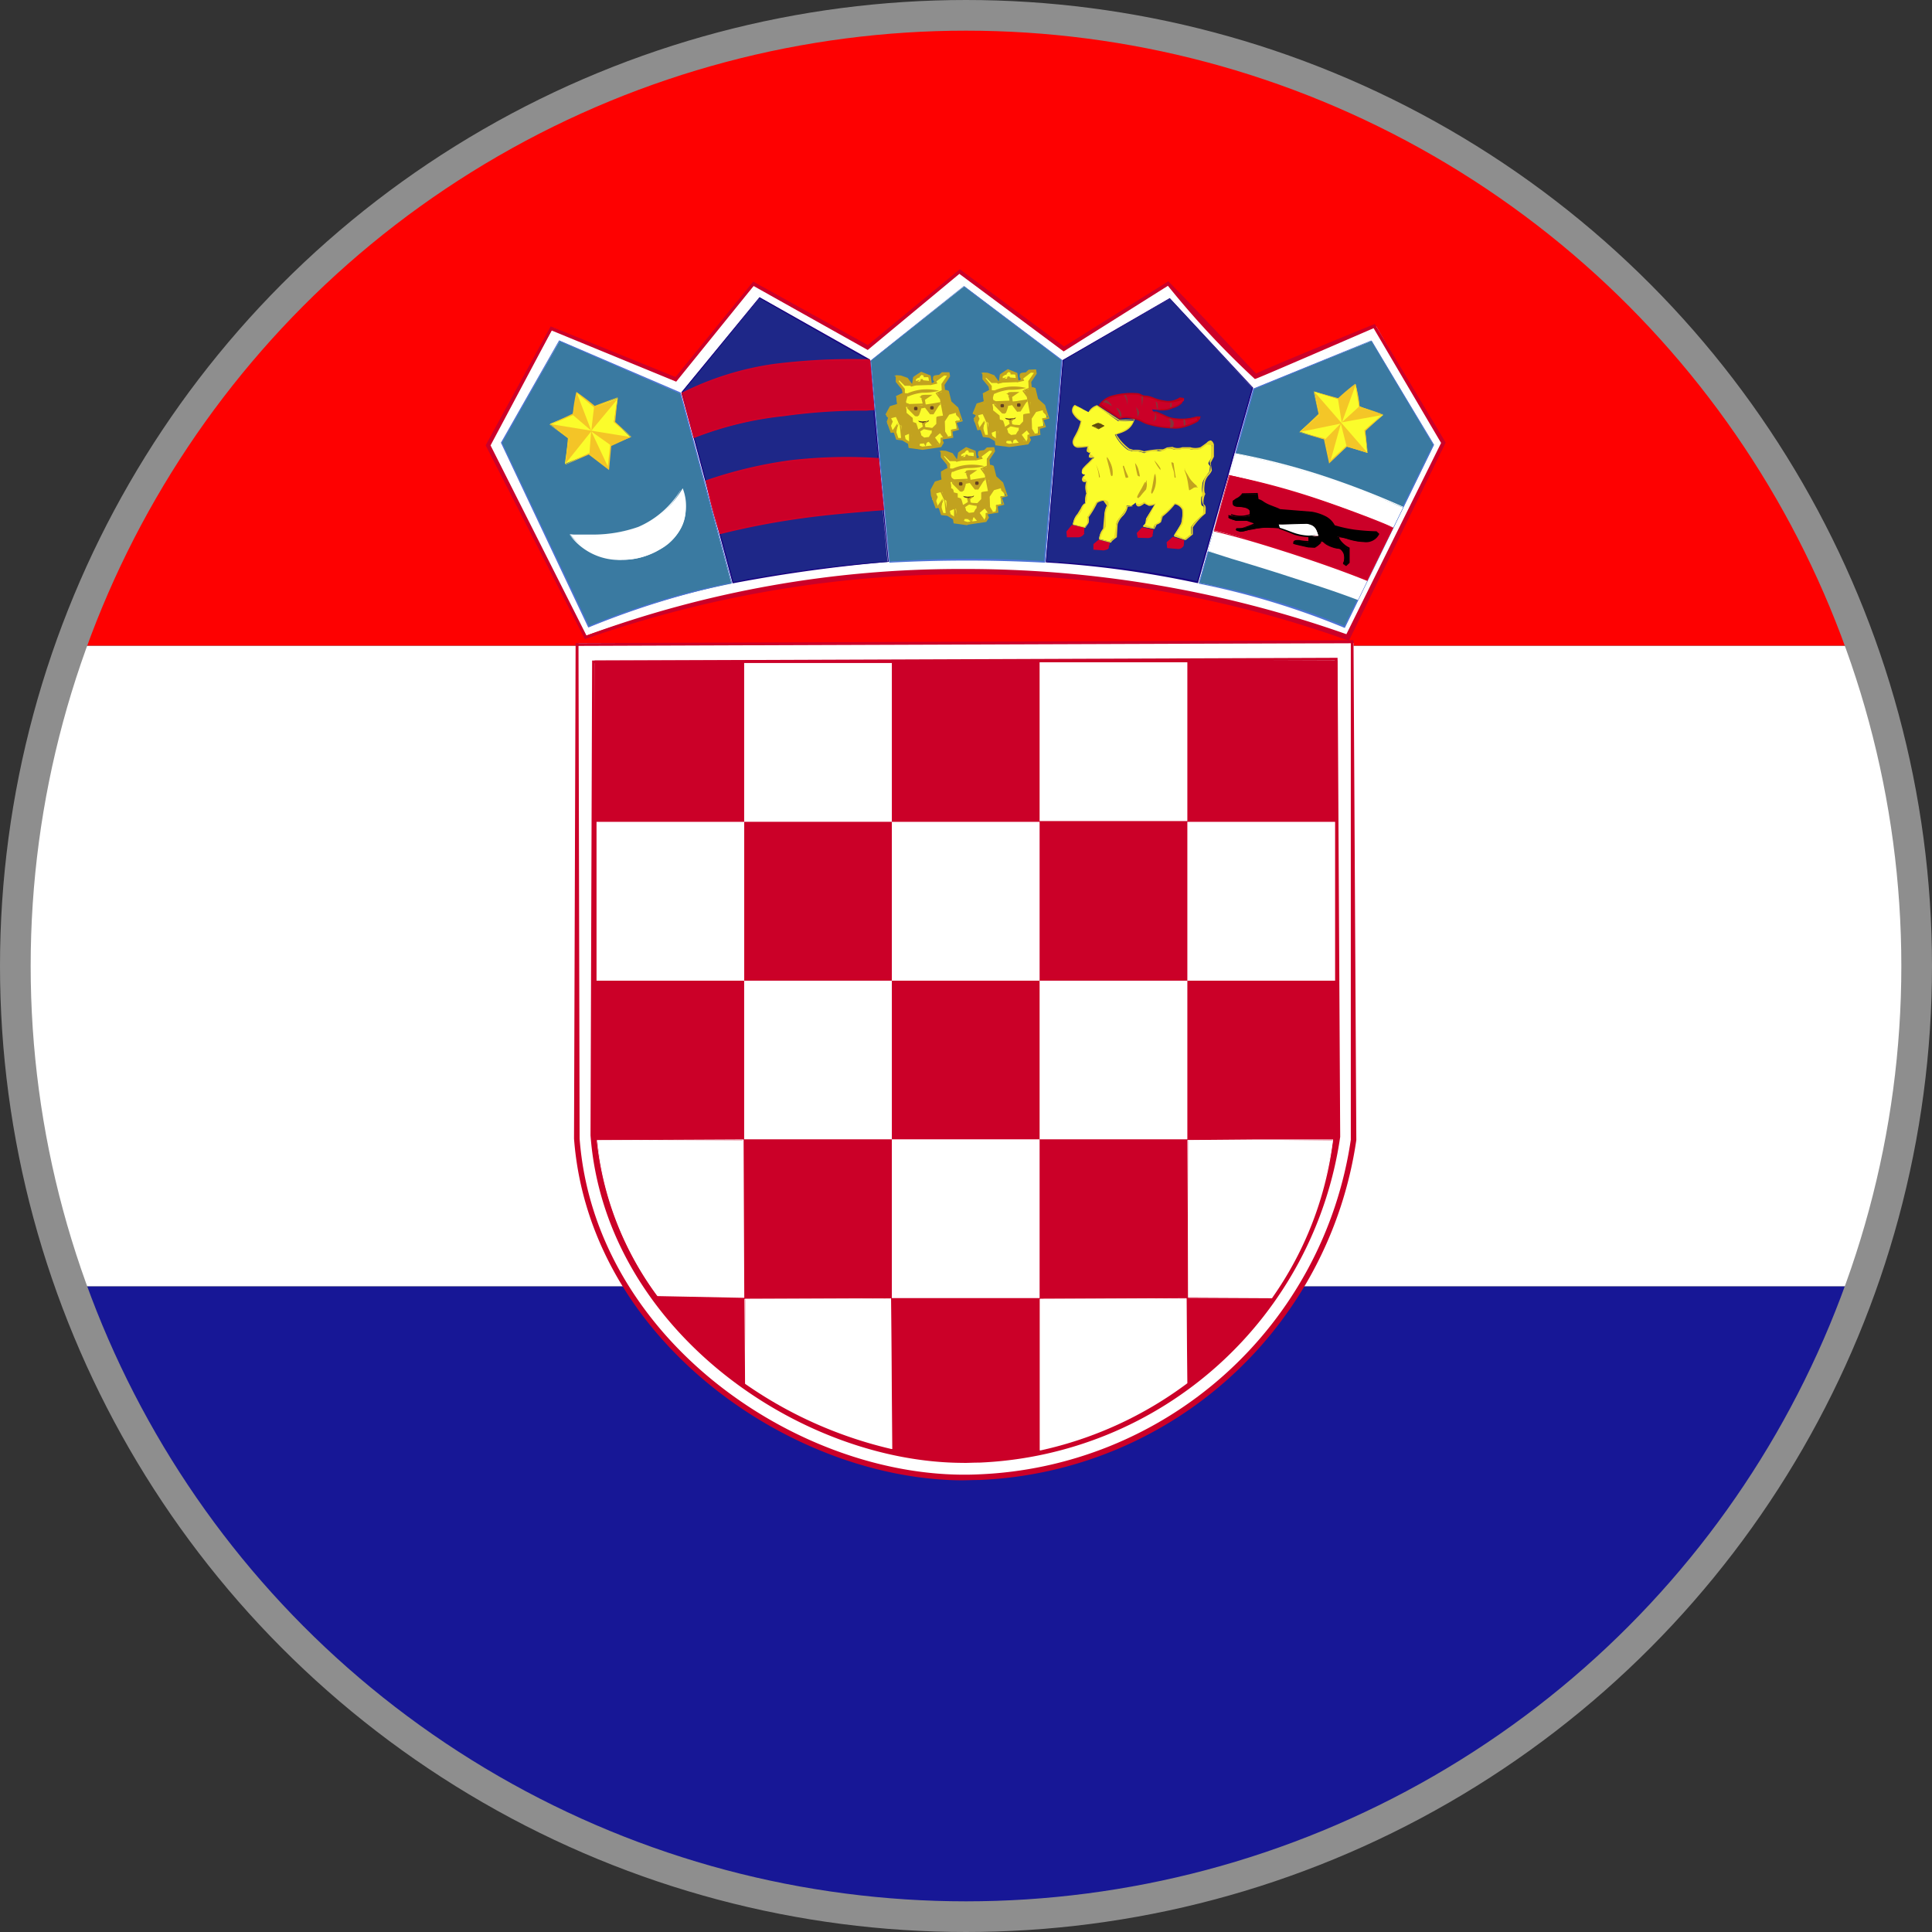 <svg xmlns="http://www.w3.org/2000/svg" xmlns:xlink="http://www.w3.org/1999/xlink" width="31.5" height="31.5" viewBox="0 0 31.5 31.5">
  <rect x="0" y="0" width="31.5" height="31.5" fill="#333333" stroke="none"/>
  <defs>
    <clipPath id="clip-path">
      <circle id="Ellipse_203" data-name="Ellipse 203" cx="15.5" cy="15.5" r="15.5" fill="none" stroke="#000" stroke-width="0.5"/>
    </clipPath>
    <clipPath id="clip-path-2">
      <rect id="Rectangle_913" data-name="Rectangle 913" width="53.726" height="31.34" fill="none"/>
    </clipPath>
  </defs>
  <g id="Croatia" transform="translate(-1180.193 -965.487)">
    <g id="Group_2785" data-name="Group 2785" transform="translate(1180.443 965.737)" clip-path="url(#clip-path)">
      <g id="Group_2784" data-name="Group 2784" transform="translate(-11.363 -0.169)">
        <g id="Group_2783" data-name="Group 2783">
          <g id="Group_2782" data-name="Group 2782" clip-path="url(#clip-path-2)">
            <rect id="Rectangle_901" data-name="Rectangle 901" width="53.726" height="10.448" transform="translate(0 10.446)" fill="#fff"/>
            <rect id="Rectangle_902" data-name="Rectangle 902" width="53.726" height="10.446" transform="translate(0 20.894)" fill="#171796"/>
            <rect id="Rectangle_903" data-name="Rectangle 903" width="53.726" height="10.446" fill="#fe0101"/>
            <g id="Group_2781" data-name="Group 2781">
              <g id="Group_2780" data-name="Group 2780" clip-path="url(#clip-path-2)">
                <path id="Path_3935" data-name="Path 3935" d="M1198.917,980.844a18.734,18.734,0,0,1,6.142-1.058,18.492,18.492,0,0,1,6.312,1.074l1.562-3.154-1.1-1.916s-1.962.806-1.977.806-1.384-1.5-1.384-1.5l-1.754,1.061-1.648-1.261-1.55,1.241-1.81-1.047-1.319,1.569-1.979-.846-1.059,1.9Z" transform="translate(-1178.281 -970.55)" fill="#fff"/>
                <g id="Group_2691" data-name="Group 2691" transform="translate(19.032 4.308)">
                  <path id="Path_3936" data-name="Path 3936" d="M1211.345,980.875l-.037-.014a18.488,18.488,0,0,0-6.249-1.072,18.679,18.679,0,0,0-6.176,1.058l-1.618-3.161,1.06-1.939,2.036.826,1.267-1.556,1.868,1.035,1.5-1.236,1.7,1.259,1.7-1.063c.584.589,1.386,1.467,1.434,1.506.015-.025,1.4-.593,1.932-.81l1.156,1.934-1.58,3.234Zm-13-5.066-1,1.879,1.564,3.1a17.607,17.607,0,0,1,6.1-1.085,18.663,18.663,0,0,1,6.29,1.063l1.544-3.118-1.1-1.871c-1.913.828-1.925.828-1.937.828a14.235,14.235,0,0,1-1.417-1.519l-1.7,1.07-1.7-1.265-1.494,1.241-1.861-1.043-1.262,1.56-2.032-.835Z" transform="translate(-1197.266 -974.815)" fill="#cb0028"/>
                </g>
                <path id="Path_3937" data-name="Path 3937" d="M1222.775,981.322l.9-3.167,1.917-.778,1.011,1.7-1.451,2.967a12.743,12.743,0,0,0-2.372-.719Z" transform="translate(-1192.114 -971.901)" fill="#3a7aa1"/>
                <g id="Group_2692" data-name="Group 2692" transform="translate(30.659 5.465)">
                  <path id="Path_3938" data-name="Path 3938" d="M1225.151,982.043l-.01,0a12.733,12.733,0,0,0-2.371-.719l.887-3.18,1.924-.785,1.025,1.7-1.455,2.986Zm.425-4.673-1.9.784-.889,3.159a11.668,11.668,0,0,1,2.356.7l1.446-2.958-1.01-1.686Z" transform="translate(-1222.77 -977.354)" fill="#4c73d5"/>
                </g>
                <path id="Path_3939" data-name="Path 3939" d="M1211.336,979.919l-.3-3.281,1.524-1.211,1.593,1.209-.282,3.284a23.862,23.862,0,0,0-2.532,0Z" transform="translate(-1185.724 -970.841)" fill="#3a7aa1"/>
                <g id="Group_2693" data-name="Group 2693" transform="translate(25.298 4.579)">
                  <path id="Path_3940" data-name="Path 3940" d="M1213.865,979.923h-.01a23.466,23.466,0,0,0-2.531,0l-.313-3.289,1.528-1.221,1.607,1.207-.28,3.307Zm-1.328-4.5-1.51,1.211.307,3.27a19.089,19.089,0,0,1,2.51-.007l.281-3.275-1.589-1.2Z" transform="translate(-1211.01 -975.409)" fill="#4c73d5"/>
                </g>
                <path id="Path_3941" data-name="Path 3941" d="M1199.252,982.037l-1.42-3,.948-1.66,1.969.857.832,3.1a12.381,12.381,0,0,0-2.329.707Z" transform="translate(-1178.542 -971.899)" fill="#3a7aa1"/>
                <g id="Group_2694" data-name="Group 2694" transform="translate(19.28 5.469)">
                  <path id="Path_3942" data-name="Path 3942" d="M1199.235,982.045l-1.425-3.015.949-1.669,1.983.851.838,3.107a13.578,13.578,0,0,0-2.336.721l-.009,0Zm-.47-4.667-.935,1.654,1.417,2.985a12.636,12.636,0,0,1,2.32-.705l-.84-3.084-1.963-.849Z" transform="translate(-1197.81 -977.362)" fill="#4c73d5"/>
                </g>
                <path id="Path_3943" data-name="Path 3943" d="M1200.283,983.4a2.421,2.421,0,0,0,1.118-.108,1.544,1.544,0,0,0,.718-.643.8.8,0,0,1-.436,1.028,1.108,1.108,0,0,1-1.4-.276Z" transform="translate(-1179.875 -974.769)" fill="#fff"/>
                <g id="Group_2695" data-name="Group 2695" transform="translate(20.399 7.91)">
                  <path id="Path_3944" data-name="Path 3944" d="M1201.116,983.855a1,1,0,0,1-.852-.413c.139,0,.257,0,.368,0a2.236,2.236,0,0,0,.755-.126,1.5,1.5,0,0,0,.687-.6l0,.005a1.4,1.4,0,0,1-.683.616,2.461,2.461,0,0,1-1.123.109,1.171,1.171,0,0,0,1.4.256.791.791,0,0,0,.477-.775c.043.251-.039.545-.467.792a1.229,1.229,0,0,1-.562.134Z" transform="translate(-1200.264 -982.717)" fill="#fff"/>
                </g>
                <path id="Path_3945" data-name="Path 3945" d="M1214.975,978.779l-.085.021,0,.155-.106.023-.074.137.047.041c0,.005-.038.1-.034.1l.027.037.028.084.071.011.019.1.111.018.1.073.007.044.119,0,.081.025.283-.032.038-.057,0-.08.151,0,.016-.127h.078l-.01-.142.067.005-.016-.068-.042-.055-.009-.089-.119-.116-.026-.151-.075-.036-.005-.1.085-.119-.007-.046-.08,0-.059.048-.08.011v.036l.021.068h-.091l0-.1-.128-.064-.119.084-.007.093-.057.016-.06-.087-.1-.039-.056,0v.067l.108.141Z" transform="translate(-1187.727 -972.471)" fill="#fbfc2b"/>
                <g id="Group_2696" data-name="Group 2696" transform="translate(26.969 5.932)">
                  <path id="Path_3946" data-name="Path 3946" d="M1215.268,979.652l-.219-.028-.009-.068-.094-.055-.1-.012-.04-.119-.049.011-.064-.194.046-.055-.063-.021.068-.169.123-.036-.025-.13.106-.046-.01-.061-.1-.121,0-.085v-.027l.083.005.11.041.073.1.016-.1c0-.014,0-.014.132-.1l.155.063.018.127.041-.023-.021-.036c0-.068.005-.07.1-.078l.046-.043.1-.005h.022l.01.07-.09.137.01.088c0-.016.06.01.06.01l.042.173.111.1.073.222-.094.027.039.114-.1.028.01.1-.177.028.023.055-.043.07-.307.044Zm-.076-.077.082.025.278-.032.02-.047,0-.067.178-.029-.011-.1.105-.023-.036-.114.1-.023-.081-.082-.015-.1-.11-.1-.035-.166c-.076-.021-.076-.021-.076-.039l-.005-.1.091-.134-.066-.007-.043.043c-.014.005-.078.011-.088.014.038.073.038.073.038.078l-.118.027-.029-.132-.11-.039c0,.01-.077.063-.093.077a.357.357,0,0,1,0,.077v.02l-.077.02-.088-.1-.091-.031-.022.041.1.125,0,.1-.106.043.025.13-.128.048-.055.123c.052.032.051.039.026.1-.023,0-.021.005.011.05l.032.093.05-.009.039.119.091,0,.125.085.008.055.094-.018Z" transform="translate(-1214.676 -978.377)" fill="#c2a21f"/>
                </g>
                <g id="Group_2697" data-name="Group 2697" transform="translate(28.032 6.792)">
                  <path id="Path_3947" data-name="Path 3947" d="M1217.032,980.35l-.024-.086Z" transform="translate(-1217.008 -980.264)" fill="none"/>
                </g>
                <g id="Group_2698" data-name="Group 2698" transform="translate(28.081 6.68)">
                  <path id="Path_3948" data-name="Path 3948" d="M1217.156,980.075l-.041-.057Z" transform="translate(-1217.115 -980.018)" fill="none"/>
                </g>
                <path id="Path_3949" data-name="Path 3949" d="M1214.771,979.481l.125-.007.023.11.042.037.008.2.039.015.01-.078.1-.007.019.162-.024.021.011.025.113,0,.028-.042a.409.409,0,0,1,.066,0s.027.046.027.046l.018-.06.061-.023.048.078.085-.013-.052-.048-.021-.105.118-.062.046.078a.4.4,0,0,0,.041,0l-.052-.089v-.183l.09-.119.124-.012v-.05l-.124-.112-.033-.156-.07-.034-.018.021-.078.005.078.114v.073l.034.018-.006.2-.087.012s-.005.112-.005.112l-.055.053-.032.105-.051.064-.1,0s-.055-.052-.055-.055l-.01-.077-.039-.012a.7.7,0,0,1-.021-.084l-.066-.037,0-.05-.064-.029-.008-.046a.219.219,0,0,0-.033-.021s0-.126,0-.126l.056-.009-.032-.039-.01-.036v-.037l.047-.045a.657.657,0,0,0-.084-.009l-.08.034,0,.148-.1.031-.078.121Z" transform="translate(-1187.737 -972.809)" fill="#c2a21f"/>
                <g id="Group_2699" data-name="Group 2699" transform="translate(26.978 6.231)">
                  <path id="Path_3950" data-name="Path 3950" d="M1215.083,979.981l-.016-.043,0-.189-.069.029.013.058,0,.032-.071-.029-.023-.224-.065-.141-.108.027-.047-.041.073-.155.1-.039a.506.506,0,0,1-.01-.123.423.423,0,0,1,.092-.059.489.489,0,0,1,.1.005l-.039.135-.038-.027.036-.068a.133.133,0,0,1-.045,0c.017.007-.031.021-.061.029a.726.726,0,0,1,0,.13l-.114.053-.062.11.139-.012.05.13.052.242,0-.066.12-.03.046.185-.018.023.119-.016,0,.054-.153.016Zm.382-.011c-.079-.093-.079-.094-.079-.1l-.034.023v.014l-.012-.039c.061-.025.065-.025.072-.025a.774.774,0,0,1,.07.089l.06-.021-.066,0-.029-.119.01-.007a.021.021,0,0,1-.014,0l-.03.054-.116.012c-.083-.068-.083-.069-.083-.082l-.01-.075c-.036.012-.037.007-.059-.093l-.065-.027-.005-.064-.058-.011-.013-.059c-.036,0-.036,0-.036-.155v-.021l.078-.013,0,0,.053.047-.089.014a.322.322,0,0,1,.012.1l.105.084.005.066.052.016a.6.6,0,0,1,.032.1c.041.02.052.1.052.1l.047.036.078-.009c.036-.062.037-.064.051-.064-.016,0,.008-.085.008-.085l.06-.064v-.094c0-.025,0-.025.11-.039l-.051-.265-.072-.1.1-.048.1.016.047.175.125.1v.063l-.148.039-.072.109.006.165h0s.041.068.046.077l-.064.041-.068-.091-.082.071.078.11-.1.057Zm.086-.463a.32.32,0,0,1,0,.091l-.062.069c-.021.08-.026.1-.036.111l.12-.082.031.032,0-.009,0-.2.026-.036a.337.337,0,0,1-.075.02Zm.05-.445-.08.031.1.071.03.294.049-.069.141-.023-.139-.118-.04-.169-.057-.016Z" transform="translate(-1214.695 -979.034)" fill="#c2a21f"/>
                </g>
                <path id="Path_3951" data-name="Path 3951" d="M1215.852,980.269l.063-.037,0-.072-.061-.014-.022-.021.066.011.085-.007.028-.012c-.012.028-.022.026-.024.026s-.047.023-.047.023l0,.068.143.02s0,.026-.005.026l-.148-.032-.091.055Z" transform="translate(-1188.335 -973.392)" fill="#613f21"/>
                <g id="Group_2700" data-name="Group 2700" transform="translate(27.478 6.739)">
                  <path id="Path_3952" data-name="Path 3952" d="M1215.791,980.352l.029-.071.068-.043-.019-.069.034.009v-.009l.058-.021v.012l-.039.034.009.057c.144.007.144.007.142.02-.02.039-.025.039-.169.007l-.114.075Z" transform="translate(-1215.791 -980.147)" fill="#c2a21f"/>
                </g>
                <path id="Path_3953" data-name="Path 3953" d="M1216.016,979.378l-.083.064-.055.093-.026.005-.082-.107-.094,0s-.05.125-.05.128l-.037-.005-.1-.105a.364.364,0,0,1-.027-.053l.246,0,0-.114a.51.51,0,0,1-.057-.023,1.205,1.205,0,0,1,.133-.005l-.051.036v.1l.212,0Z" transform="translate(-1188.135 -972.926)" fill="#c2a21f"/>
                <g id="Group_2701" data-name="Group 2701" transform="translate(27.306 6.31)">
                  <path id="Path_3954" data-name="Path 3954" d="M1215.6,979.56l-.041-.005-.125-.128-.017-.069.268-.011-.026-.082.027-.014-.029.007c-.025-.052.021-.052.1-.052h.085l-.119.082.01.077.251-.041-.123.2-.057.005-.082-.109-.066.013c.008.009-.028.1-.032.11l-.027.02Zm.1-.187-.265.023.142.114c.007-.018.02-.05.046-.114l.078-.012,0-.01Z" transform="translate(-1215.414 -979.206)" fill="#c2a21f"/>
                </g>
                <path id="Path_3955" data-name="Path 3955" d="M1215.7,979.639h.02a.017.017,0,0,1,.018.016v.021a.016.016,0,0,1-.018.016h-.02a.016.016,0,0,1-.018-.016v-.021a.017.017,0,0,1,.018-.016Z" transform="translate(-1188.256 -973.132)" fill="#613f21"/>
                <path id="Path_3956" data-name="Path 3956" d="M1216.286,979.612h.021a.018.018,0,0,1,.018.018v.02a.018.018,0,0,1-.018.018h-.021a.018.018,0,0,1-.018-.018v-.02a.018.018,0,0,1,.018-.018Z" transform="translate(-1188.573 -973.117)" fill="#613f21"/>
                <g id="Group_2702" data-name="Group 2702" transform="translate(27.303 6.219)">
                  <path id="Path_3957" data-name="Path 3957" d="M1215.435,979.129l-.027-.016.008-.032a.831.831,0,0,1,.25-.068.861.861,0,0,1,.283.021,1.042,1.042,0,0,1-.278.03.813.813,0,0,0-.237.064Z" transform="translate(-1215.408 -979.008)" fill="#c2a21f"/>
                </g>
                <path id="Path_3958" data-name="Path 3958" d="M1215.307,978.7h-.073l-.1-.109.059.007.068.03Z" transform="translate(-1187.954 -972.563)" fill="#c2a21f"/>
                <g id="Group_2703" data-name="Group 2703" transform="translate(27.107 5.996)">
                  <path id="Path_3959" data-name="Path 3959" d="M1215.274,978.685h-.123l-.173-.167.207.048.089.119Z" transform="translate(-1214.979 -978.518)" fill="#c2a21f"/>
                </g>
                <path id="Path_3960" data-name="Path 3960" d="M1216.444,978.583l.164-.125-.053-.007-.061.055-.072.012Z" transform="translate(-1188.657 -972.486)" fill="#c2a21f"/>
                <g id="Group_2704" data-name="Group 2704" transform="translate(27.765 5.966)">
                  <path id="Path_3961" data-name="Path 3961" d="M1216.444,978.583l.164-.125-.053-.007-.061.055-.072.012Z" transform="translate(-1216.422 -978.452)" fill="none"/>
                </g>
                <path id="Path_3962" data-name="Path 3962" d="M1215.955,978.712l-.256.01,0-.029.093-.009.012-.036s.029,0,.029,0l.02.034.091.016Z" transform="translate(-1188.263 -972.592)" fill="#c2a21f"/>
                <g id="Group_2705" data-name="Group 2705" transform="translate(27.406 6.067)">
                  <path id="Path_3963" data-name="Path 3963" d="M1215.635,978.763l.006-.057.119-.032-.052.034.082,0-.013-.03.139.012.025.039-.02.027-.287.011Z" transform="translate(-1215.635 -978.674)" fill="#c2a21f"/>
                </g>
                <path id="Path_3964" data-name="Path 3964" d="M1216.118,978.525l-.088,0-.006-.048Z" transform="translate(-1188.44 -972.501)" fill="#c2a21f"/>
                <g id="Group_2706" data-name="Group 2706" transform="translate(27.584 5.978)">
                  <path id="Path_3965" data-name="Path 3965" d="M1216.118,978.525l-.088,0-.006-.048Z" transform="translate(-1216.023 -978.479)" fill="none"/>
                </g>
                <path id="Path_3966" data-name="Path 3966" d="M1215.793,978.483l-.006.048-.087.014Z" transform="translate(-1188.263 -972.503)" fill="#c2a21f"/>
                <g id="Group_2707" data-name="Group 2707" transform="translate(27.436 5.98)">
                  <path id="Path_3967" data-name="Path 3967" d="M1215.793,978.483l-.006.048-.087.014Z" transform="translate(-1215.699 -978.483)" fill="none"/>
                </g>
                <path id="Path_3968" data-name="Path 3968" d="M1214.788,980.184l.044-.11-.039-.075-.041.112Z" transform="translate(-1187.748 -973.328)" fill="#c2a21f"/>
                <g id="Group_2708" data-name="Group 2708" transform="translate(27.004 6.671)">
                  <path id="Path_3969" data-name="Path 3969" d="M1214.788,980.184l.044-.11-.039-.075-.041.112Z" transform="translate(-1214.752 -979.998)" fill="none"/>
                </g>
                <path id="Path_3970" data-name="Path 3970" d="M1214.968,980.378l.053-.13-.1.105Z" transform="translate(-1187.839 -973.464)" fill="#c2a21f"/>
                <g id="Group_2709" data-name="Group 2709" transform="translate(27.068 6.767)">
                  <path id="Path_3971" data-name="Path 3971" d="M1214.966,980.395l-.073-.039.091-.137-.06.132.029.007-.025-.009.06-.139-.022.185Z" transform="translate(-1214.893 -980.209)" fill="#c2a21f"/>
                </g>
                <path id="Path_3972" data-name="Path 3972" d="M1211.87,978.88l-.086.021,0,.155-.1.023-.074.137.046.041c0,.005-.036.1-.034.1l.027.037.028.084.071.009.019.1.112.018.1.073.006.045.119,0,.08.025.283-.032.037-.059,0-.078.153-.005.014-.126h.079l-.01-.142.068.007-.018-.069-.041-.055-.009-.088-.12-.115-.027-.153-.075-.034s-.005-.1-.005-.1l.086-.118-.007-.047h-.08l-.059.048-.079.009v.036l.021.068h-.091l0-.1-.129-.064-.119.082-.006.094-.058.016-.06-.088-.1-.039h-.056l0,.066.108.142Z" transform="translate(-1186.038 -972.526)" fill="#fbfc2b"/>
                <g id="Group_2710" data-name="Group 2710" transform="translate(25.549 5.978)">
                  <path id="Path_3973" data-name="Path 3973" d="M1212.158,979.754l-.22-.031-.009-.066-.093-.055-.1-.014-.04-.119-.049.01-.066-.183c.009-.023.02-.057.022-.066l-.042-.053.073-.135.123-.037-.025-.128.107-.047-.01-.06-.1-.123,0-.083v-.027l.083.005.111.039.072.1.016-.1c0-.015,0-.015.132-.1l.155.061.019.128.04-.025-.021-.034c0-.069,0-.069.1-.08l.045-.042.1,0h.023l.011.068-.091.139.009.085c0-.014.061.013.061.013l.042.171.111.1.075.223-.1.026.038.114-.105.029.012.1-.177.029.023.053-.043.071-.307.045Zm-.078-.078.083.025.277-.031.019-.046,0-.066.177-.03-.01-.1.106-.023-.036-.116.1-.021-.083-.082-.014-.1-.11-.1-.034-.166c-.077-.021-.077-.021-.077-.039l-.005-.1.091-.135-.066-.005-.043.041c-.014.005-.079.012-.089.014.04.073.04.073.04.078l-.118.027-.029-.13-.11-.039c0,.009-.075.062-.093.075a.373.373,0,0,1,0,.078v.018l-.077.021-.089-.1-.091-.029-.022.041.1.124,0,.1-.106.043.024.13-.127.048-.056.125c.053.03.052.036.023.11-.019-.007-.018-.005.015.041l.031.091.05-.007.04.12.091,0,.124.084.008.057.094-.02Z" transform="translate(-1211.56 -978.479)" fill="#c2a21f"/>
                </g>
                <g id="Group_2711" data-name="Group 2711" transform="translate(26.618 6.838)">
                  <path id="Path_3974" data-name="Path 3974" d="M1213.928,980.449l-.022-.083Z" transform="translate(-1213.906 -980.366)" fill="none"/>
                </g>
                <g id="Group_2712" data-name="Group 2712" transform="translate(26.667 6.726)">
                  <path id="Path_3975" data-name="Path 3975" d="M1214.052,980.177l-.04-.057Z" transform="translate(-1214.012 -980.12)" fill="none"/>
                </g>
                <path id="Path_3976" data-name="Path 3976" d="M1211.668,979.583l.124-.007.023.111.043.036.007.2.039.016.011-.08.1-.007.02.164-.025.02.011.025.114,0,.028-.043.064-.005.026.048.018-.061a.464.464,0,0,1,.061-.023l.049.077.084-.01-.052-.048-.02-.1.116-.062.046.078a.319.319,0,0,0,.042,0s-.052-.089-.052-.089v-.184l.09-.119.123-.014v-.05l-.123-.112-.034-.155-.07-.034-.017.02-.077.007.077.112v.073l.034.018-.007.2-.086.014-.006.113-.054.053s-.031.1-.033.1l-.05.064-.1,0s-.055-.052-.055-.055l-.01-.077-.039-.013s-.021-.085-.021-.085l-.064-.036-.005-.05-.063-.028-.009-.048a.353.353,0,0,0-.033-.02l0-.126.055-.009-.032-.039-.01-.036v-.037l.047-.047-.085-.009-.08.036,0,.148-.1.03-.078.121Z" transform="translate(-1186.049 -972.864)" fill="#c2a21f"/>
                <g id="Group_2713" data-name="Group 2713" transform="translate(25.563 6.277)">
                  <path id="Path_3977" data-name="Path 3977" d="M1211.979,980.081l-.016-.041,0-.191-.068.03.012.057,0,.034-.071-.028-.023-.226-.064-.141-.108.029-.047-.041.071-.155.105-.039a.454.454,0,0,1-.01-.123.4.4,0,0,1,.092-.059.732.732,0,0,1,.1.005l-.039.135-.037-.027.036-.069a.254.254,0,0,1-.047,0c.018.005-.028.02-.058.029a1.112,1.112,0,0,1,0,.128l-.115.055-.062.11.139-.014.051.13.051.244,0-.068.119-.029.047.185-.018.021.119-.016,0,.055-.154.014Zm.383-.009c-.08-.094-.08-.094-.08-.1l-.034.023,0,.013-.012-.038c.061-.025.066-.025.071-.025l.071.091.059-.025-.066,0-.028-.119.129-.091.031.034a.038.038,0,0,0,0-.009l0-.2.027-.037a.318.318,0,0,1-.076.021.347.347,0,0,1,.005.091l-.062.07c-.031.112-.031.112-.052.112l-.031.055-.116.012c-.082-.068-.082-.068-.082-.082l-.01-.073c-.038.009-.038,0-.06-.095l-.064-.026-.006-.064-.06-.01-.011-.059c-.037,0-.037,0-.037-.155v-.021l.078-.014v0l.053.047-.089.016c.013.012.013.083.013.094l.1.083.005.066.051.018a.479.479,0,0,1,.032.1c.042.018.052.1.052.1s.047.036.047.036l.077-.009c.037-.062.037-.064.051-.064-.016,0,.008-.088.008-.088l.062-.062,0-.095c0-.025.006-.025.109-.039l-.05-.267-.072-.1.1-.047.1.015.047.174.124.107v.061l-.148.041-.071.109.005.166h0s.041.066.047.075h0l-.064.043-.068-.091-.08.071.077.11-.1.057Zm.135-.908-.08.03.1.071.031.294.048-.069.143-.023-.139-.118-.041-.169-.057-.016Z" transform="translate(-1211.592 -979.135)" fill="#c2a21f"/>
                </g>
                <path id="Path_3978" data-name="Path 3978" d="M1212.748,980.366l.062-.036,0-.071-.061-.014-.023-.021.067.01.085-.007.028-.015c-.012.031-.022.029-.025.029s-.046.023-.046.023l0,.067.143.018s0,.029-.005.029l-.149-.032-.091.053Z" transform="translate(-1186.645 -973.444)" fill="#613f21"/>
                <g id="Group_2714" data-name="Group 2714" transform="translate(26.062 6.785)">
                  <path id="Path_3979" data-name="Path 3979" d="M1212.685,980.451l.029-.071.069-.043-.02-.068.035.009v-.009l.058-.021,0,.013-.04.034.009.057c.143.007.143.007.143.02-.019.039-.021.039-.169.007l-.115.073Z" transform="translate(-1212.685 -980.248)" fill="#c2a21f"/>
                </g>
                <path id="Path_3980" data-name="Path 3980" d="M1212.912,979.48l-.083.062-.054.094-.028.005-.082-.108-.093,0-.052.128s-.037,0-.037,0l-.1-.1a.421.421,0,0,1-.027-.053l.245,0,0-.116a.327.327,0,0,1-.057-.021,1.315,1.315,0,0,1,.133-.005l-.051.034v.1l.212,0Z" transform="translate(-1186.446 -972.981)" fill="#c2a21f"/>
                <g id="Group_2715" data-name="Group 2715" transform="translate(25.891 6.354)">
                  <path id="Path_3981" data-name="Path 3981" d="M1212.492,979.658l-.041-.005-.125-.126-.016-.07.268-.01-.025-.082.023-.014a.13.13,0,0,1-.027.007c-.025-.05.022-.053.1-.053h.086l-.122.082.012.077.251-.041-.123.2-.057,0-.082-.107-.064.012c.008.007-.031.1-.034.111l-.027.018Zm.105-.185-.265.023.143.114c.006-.018.021-.052.047-.116l.077-.012v-.009Z" transform="translate(-1212.31 -979.303)" fill="#c2a21f"/>
                </g>
                <path id="Path_3982" data-name="Path 3982" d="M1212.6,979.737h.021a.018.018,0,0,1,.017.018v.02a.017.017,0,0,1-.017.018h-.021a.018.018,0,0,1-.018-.018v-.02a.019.019,0,0,1,.018-.018Z" transform="translate(-1186.566 -973.185)" fill="#613f21"/>
                <path id="Path_3983" data-name="Path 3983" d="M1213.18,979.713h.021a.017.017,0,0,1,.018.018v.02a.017.017,0,0,1-.018.016h-.021a.018.018,0,0,1-.018-.016v-.02a.018.018,0,0,1,.018-.018Z" transform="translate(-1186.883 -973.172)" fill="#613f21"/>
                <g id="Group_2716" data-name="Group 2716" transform="translate(25.887 6.266)">
                  <path id="Path_3984" data-name="Path 3984" d="M1212.337,979.227l-.034-.015.014-.032a.778.778,0,0,1,.245-.066.863.863,0,0,1,.279.02,1.029,1.029,0,0,1-.273.032.764.764,0,0,0-.231.061Z" transform="translate(-1212.303 -979.11)" fill="#c2a21f"/>
                </g>
                <path id="Path_3985" data-name="Path 3985" d="M1212.2,978.8h-.073l-.1-.109.058.007.068.028Z" transform="translate(-1186.266 -972.618)" fill="#c2a21f"/>
                <g id="Group_2717" data-name="Group 2717" transform="translate(25.693 6.04)">
                  <path id="Path_3986" data-name="Path 3986" d="M1212.171,978.785h-.123l-.171-.169.2.048.089.121Z" transform="translate(-1211.877 -978.616)" fill="#c2a21f"/>
                </g>
                <path id="Path_3987" data-name="Path 3987" d="M1213.341,978.683l.164-.123-.054-.007-.061.055-.071.011Z" transform="translate(-1186.968 -972.541)" fill="#c2a21f"/>
                <g id="Group_2718" data-name="Group 2718" transform="translate(26.35 6.012)">
                  <path id="Path_3988" data-name="Path 3988" d="M1213.341,978.683l.164-.123-.054-.007-.061.055-.071.011Z" transform="translate(-1213.318 -978.553)" fill="none"/>
                </g>
                <path id="Path_3989" data-name="Path 3989" d="M1212.851,978.812l-.255.009,0-.027.094-.009.011-.038h.029a.316.316,0,0,0,.021.036l.091.014Z" transform="translate(-1186.575 -972.647)" fill="#c2a21f"/>
                <g id="Group_2719" data-name="Group 2719" transform="translate(25.992 6.112)">
                  <path id="Path_3990" data-name="Path 3990" d="M1212.531,978.861l.006-.055.118-.034-.051.036.081,0-.012-.032.138.014.026.039-.021.027-.286.009Z" transform="translate(-1212.531 -978.772)" fill="#c2a21f"/>
                </g>
                <path id="Path_3991" data-name="Path 3991" d="M1213.015,978.625l-.09,0-.005-.046Z" transform="translate(-1186.751 -972.556)" fill="#c2a21f"/>
                <g id="Group_2720" data-name="Group 2720" transform="translate(26.169 6.024)">
                  <path id="Path_3992" data-name="Path 3992" d="M1213.015,978.625l-.09,0-.005-.046Z" transform="translate(-1212.92 -978.581)" fill="none"/>
                </g>
                <path id="Path_3993" data-name="Path 3993" d="M1212.688,978.584l-.005.048-.087.013Z" transform="translate(-1186.575 -972.558)" fill="#c2a21f"/>
                <g id="Group_2721" data-name="Group 2721" transform="translate(26.021 6.026)">
                  <path id="Path_3994" data-name="Path 3994" d="M1212.688,978.584l-.005.048-.087.013Z" transform="translate(-1212.596 -978.584)" fill="none"/>
                </g>
                <path id="Path_3995" data-name="Path 3995" d="M1211.683,980.285l.045-.11-.039-.075-.04.11Z" transform="translate(-1186.059 -973.383)" fill="#c2a21f"/>
                <g id="Group_2722" data-name="Group 2722" transform="translate(25.589 6.717)">
                  <path id="Path_3996" data-name="Path 3996" d="M1211.683,980.285l.045-.11-.039-.075-.04.11Z" transform="translate(-1211.648 -980.1)" fill="none"/>
                </g>
                <path id="Path_3997" data-name="Path 3997" d="M1211.863,980.48l.053-.13-.1.105Z" transform="translate(-1186.15 -973.519)" fill="#c2a21f"/>
                <g id="Group_2723" data-name="Group 2723" transform="translate(25.652 6.813)">
                  <path id="Path_3998" data-name="Path 3998" d="M1211.86,980.494l-.073-.037.091-.139-.06.134.029.007-.024-.009.06-.139-.023.183Z" transform="translate(-1211.787 -980.311)" fill="#c2a21f"/>
                </g>
                <path id="Path_3999" data-name="Path 3999" d="M1217.3,980.154l.283-3.287,1.741-1,1.345,1.458-.9,3.168a16.482,16.482,0,0,0-2.474-.338Z" transform="translate(-1189.136 -971.079)" fill="#1e2788"/>
                <g id="Group_2724" data-name="Group 2724" transform="translate(28.165 4.776)">
                  <path id="Path_4000" data-name="Path 4000" d="M1219.782,980.492l-.011,0a16.419,16.419,0,0,0-2.472-.337l.274-3.3,1.746-1.01,1.36,1.462-.9,3.188Zm-.465-4.632-1.728,1-.278,3.279a15.143,15.143,0,0,1,2.454.322l.894-3.157-1.343-1.448Z" transform="translate(-1217.299 -975.842)" fill="#160080"/>
                </g>
                <path id="Path_4001" data-name="Path 4001" d="M1213.482,981.575l-.086.02,0,.156-.106.021-.073.137.044.043c0,.005-.036.1-.034.1l.029.036.027.086.071.009.017.1.113.018.1.073.005.047.119,0,.08.025.282-.032.039-.059,0-.078.152-.005.014-.127h.081l-.01-.142.068.005-.017-.068-.042-.055-.009-.087-.119-.116-.026-.153-.076-.036s-.006-.1-.006-.1l.086-.118-.009-.048h-.078l-.06.048-.078.009v.036l.02.068h-.091l0-.1-.129-.062-.12.082-.005.094-.059.016-.058-.087-.105-.039-.055,0,0,.067.109.141Z" transform="translate(-1186.915 -973.993)" fill="#fbfc2b"/>
                <g id="Group_2725" data-name="Group 2725" transform="translate(26.283 7.207)">
                  <path id="Path_4002" data-name="Path 4002" d="M1213.768,982.449l-.22-.03-.01-.066-.094-.057-.1-.012-.04-.119-.049.011-.076-.208-.009-.094.073-.137.124-.036-.025-.129.106-.046-.01-.061-.1-.123,0-.084v-.027l.082.005.112.039.071.1.017-.1c0-.012,0-.012.131-.1l.155.061.02.128.04-.025-.021-.034c0-.069,0-.069.1-.08l.045-.043.1-.005.021,0,.013.068-.091.139.01.086c0-.016.059.012.059.012l.043.171.11.1.075.222-.094.026.039.114-.108.029.011.1-.176.028.023.053-.045.071-.3.045Zm-.078-.078.084.025.275-.032.021-.046,0-.066.176-.029-.01-.1.107-.025-.037-.114.1-.021-.082-.082-.013-.1-.111-.1-.034-.166c-.077-.021-.077-.021-.077-.041l0-.1.091-.135-.066-.007-.043.042a.868.868,0,0,1-.09.015c.041.073.041.073.041.078l-.118.027-.03-.13-.111-.039c0,.009-.075.063-.093.075a.391.391,0,0,1,0,.078l0,.018-.076.021-.088-.1-.093-.029-.021.041.1.123-.005.1-.105.043.023.13-.126.047-.056.124c.052.031.051.037.026.1-.024,0-.021.007.012.052l.031.091.049-.007.04.119.09,0,.124.083.009.057.093-.02Z" transform="translate(-1213.17 -981.174)" fill="#c2a21f"/>
                </g>
                <g id="Group_2726" data-name="Group 2726" transform="translate(27.351 8.067)">
                  <path id="Path_4003" data-name="Path 4003" d="M1215.538,983.145l-.024-.084Z" transform="translate(-1215.514 -983.061)" fill="none"/>
                </g>
                <g id="Group_2727" data-name="Group 2727" transform="translate(27.401 7.955)">
                  <path id="Path_4004" data-name="Path 4004" d="M1215.662,982.872l-.039-.057Z" transform="translate(-1215.623 -982.815)" fill="none"/>
                </g>
                <path id="Path_4005" data-name="Path 4005" d="M1213.279,982.276l.123-.007.025.11.041.036.006.2.04.016.011-.08.1-.007.019.162-.024.021.01.025.114,0a.482.482,0,0,1,.027-.044s.066-.005.066,0l.025.048.019-.062.061-.023s.05.078.05.078l.084-.011-.052-.048-.021-.105.118-.062.046.078h.042s-.052-.091-.052-.091v-.181l.087-.119.125-.014v-.05l-.125-.112-.031-.155-.07-.036-.02.021-.077.007.077.112v.073l.036.018-.006.2-.086.014s-.007.112-.007.112l-.053.053s-.03.1-.034.1l-.05.064-.1,0-.057-.055-.009-.078-.039-.01-.021-.086-.065-.036,0-.052-.062-.027a.34.34,0,0,0-.01-.048.318.318,0,0,0-.032-.02v-.127l.055-.009-.031-.041-.01-.036v-.036l.046-.046-.084-.009a.524.524,0,0,1-.082.034s0,.15,0,.15l-.1.029-.077.123Z" transform="translate(-1186.925 -974.329)" fill="#c2a21f"/>
                <g id="Group_2728" data-name="Group 2728" transform="translate(26.297 7.506)">
                  <path id="Path_4006" data-name="Path 4006" d="M1213.588,982.776l-.016-.041,0-.191-.068.03.012.057-.005.034-.072-.029-.023-.226-.064-.141-.107.029-.048-.041.072-.155.1-.039a.489.489,0,0,1-.01-.121.349.349,0,0,1,.092-.061.488.488,0,0,1,.1.005l-.039.135-.037-.028.036-.068a.111.111,0,0,1-.047,0c.018.007-.029.021-.059.031a.892.892,0,0,1,0,.128l-.116.053-.062.11.14-.012.051.13.049.242v-.066l.12-.029.047.186-.019.021.119-.016,0,.054-.155.016Zm.383-.011c-.08-.093-.08-.093-.08-.1l-.027.092-.078-.055-.036.005.061-.032,0,.029.046.034,0-.012-.018-.061c.062-.025.065-.025.071-.025a.639.639,0,0,1,.071.089l.059-.023-.066,0-.028-.121.13-.089.032.034-.005-.009,0-.2.025-.036a.454.454,0,0,1-.075.02.326.326,0,0,1,.005.091l-.062.069c-.028.112-.028.112-.052.112.009,0-.03.053-.03.053l-.115.015c-.085-.068-.085-.068-.085-.082l-.007-.075c-.036.01-.037.005-.061-.093l-.066-.027,0-.064-.058-.011-.012-.057c-.037-.005-.037-.005-.037-.157v-.023l.078-.013v0l.052.047-.089.016a.272.272,0,0,1,.012.1c.032.01.034.012.043.067l.063.015,0,.066.052.016a.444.444,0,0,1,.032.1c.043.018.052.1.052.1s.048.036.048.036l.078-.009c.035-.064.036-.066.051-.066-.016,0,.008-.085.008-.085l.062-.064,0-.094c0-.023,0-.023.11-.037l-.053-.267-.071-.1.1-.046.1.016.045.173.125.107v.061l-.147.041-.071.107.006.167h0s.04.066.047.075l-.065.043-.069-.093-.082.071.078.112-.1.055Zm.136-.908-.082.031.1.073.032.292.047-.066.141-.025-.139-.118-.04-.169-.056-.018Z" transform="translate(-1213.201 -981.831)" fill="#c2a21f"/>
                </g>
                <path id="Path_4007" data-name="Path 4007" d="M1214.356,983.062l.063-.036,0-.072-.061-.014-.024-.023.068.011.083-.005.03-.014c-.013.03-.021.026-.024.026s-.047.023-.047.023l0,.069.143.018s0,.029-.005.029-.15-.032-.15-.032l-.091.053Z" transform="translate(-1187.52 -974.911)" fill="#613f21"/>
                <g id="Group_2729" data-name="Group 2729" transform="translate(26.796 8.014)">
                  <path id="Path_4008" data-name="Path 4008" d="M1214.3,983.147l.027-.071.07-.043-.02-.067.036.007v-.007l.058-.021,0,.012-.039.034.009.056c.144.007.144.007.143.019-.021.041-.026.039-.169.009l-.115.073Z" transform="translate(-1214.297 -982.944)" fill="#c2a21f"/>
                </g>
                <path id="Path_4009" data-name="Path 4009" d="M1214.522,982.173l-.084.064-.053.094-.029.005-.082-.108-.093,0-.051.128s-.038,0-.038,0l-.1-.1s-.03-.053-.025-.053l.244,0,0-.114a.25.25,0,0,1-.055-.023c.013,0,.132,0,.132,0l-.05.034v.1l.212,0Z" transform="translate(-1187.322 -974.448)" fill="#c2a21f"/>
                <g id="Group_2730" data-name="Group 2730" transform="translate(26.625 7.582)">
                  <path id="Path_4010" data-name="Path 4010" d="M1214.1,982.353l-.04-.005-.125-.126-.016-.07.267-.012-.027-.08.027-.014-.029.007c-.025-.052.023-.054.1-.054h.084l-.12.082.011.077.251-.041-.124.2-.057,0-.082-.107-.067.013c.009.007-.027.1-.03.11l-.029.018Zm.106-.187-.265.025.141.114c.007-.018.02-.052.046-.115l.08-.013,0-.01Z" transform="translate(-1213.92 -981.998)" fill="#c2a21f"/>
                </g>
                <path id="Path_4011" data-name="Path 4011" d="M1214.209,982.432h.021a.019.019,0,0,1,.018.018v.02a.017.017,0,0,1-.018.018h-.021a.017.017,0,0,1-.018-.018v-.02a.019.019,0,0,1,.018-.018Z" transform="translate(-1187.443 -974.652)" fill="#613f21"/>
                <path id="Path_4012" data-name="Path 4012" d="M1214.789,982.409h.021a.018.018,0,0,1,.018.018v.02a.018.018,0,0,1-.018.016h-.021a.017.017,0,0,1-.017-.016v-.02a.017.017,0,0,1,.017-.018Z" transform="translate(-1187.759 -974.639)" fill="#613f21"/>
                <g id="Group_2731" data-name="Group 2731" transform="translate(26.623 7.495)">
                  <path id="Path_4013" data-name="Path 4013" d="M1213.942,981.926l-.026-.018.007-.031a.724.724,0,0,1,.251-.068.86.86,0,0,1,.283.021,1.128,1.128,0,0,1-.277.03.749.749,0,0,0-.238.064Z" transform="translate(-1213.916 -981.805)" fill="#c2a21f"/>
                </g>
                <path id="Path_4014" data-name="Path 4014" d="M1213.813,981.5h-.073l-.1-.107.058.007.069.028Z" transform="translate(-1187.142 -974.084)" fill="#c2a21f"/>
                <g id="Group_2732" data-name="Group 2732" transform="translate(26.427 7.269)">
                  <path id="Path_4015" data-name="Path 4015" d="M1213.781,981.48h-.124l-.171-.169.2.048.09.121Z" transform="translate(-1213.486 -981.311)" fill="#c2a21f"/>
                </g>
                <path id="Path_4016" data-name="Path 4016" d="M1214.951,981.378l.164-.123-.055-.007-.061.055-.071.011Z" transform="translate(-1187.844 -974.008)" fill="#c2a21f"/>
                <g id="Group_2733" data-name="Group 2733" transform="translate(27.084 7.241)">
                  <path id="Path_4017" data-name="Path 4017" d="M1214.951,981.378l.164-.123-.055-.007-.061.055-.071.011Z" transform="translate(-1214.928 -981.248)" fill="none"/>
                </g>
                <path id="Path_4018" data-name="Path 4018" d="M1214.462,981.508l-.257.009,0-.027.093-.009.011-.037h.028s.021.034.021.034l.091.016Z" transform="translate(-1187.45 -974.114)" fill="#c2a21f"/>
                <g id="Group_2734" data-name="Group 2734" transform="translate(26.726 7.34)">
                  <path id="Path_4019" data-name="Path 4019" d="M1214.143,981.556l.005-.055.117-.034-.051.036.082,0-.011-.032.14.014.025.039-.02.027-.286.009Z" transform="translate(-1214.143 -981.467)" fill="#c2a21f"/>
                </g>
                <path id="Path_4020" data-name="Path 4020" d="M1214.622,981.32l-.088,0-.008-.046Z" transform="translate(-1187.625 -974.023)" fill="#c2a21f"/>
                <g id="Group_2735" data-name="Group 2735" transform="translate(26.901 7.253)">
                  <path id="Path_4021" data-name="Path 4021" d="M1214.622,981.32l-.088,0-.008-.046Z" transform="translate(-1214.525 -981.276)" fill="none"/>
                </g>
                <path id="Path_4022" data-name="Path 4022" d="M1214.3,981.28l-.008.046-.085.014Z" transform="translate(-1187.45 -974.025)" fill="#c2a21f"/>
                <g id="Group_2736" data-name="Group 2736" transform="translate(26.755 7.255)">
                  <path id="Path_4023" data-name="Path 4023" d="M1214.3,981.28l-.008.046-.085.014Z" transform="translate(-1214.205 -981.28)" fill="none"/>
                </g>
                <path id="Path_4024" data-name="Path 4024" d="M1213.294,982.979l.045-.11-.039-.077-.04.112Z" transform="translate(-1186.936 -974.847)" fill="#c2a21f"/>
                <g id="Group_2737" data-name="Group 2737" transform="translate(26.324 7.944)">
                  <path id="Path_4025" data-name="Path 4025" d="M1213.294,982.979l.045-.11-.039-.077-.04.112Z" transform="translate(-1213.26 -982.792)" fill="none"/>
                </g>
                <path id="Path_4026" data-name="Path 4026" d="M1213.471,983.175l.055-.13-.1.105Z" transform="translate(-1187.024 -974.986)" fill="#c2a21f"/>
                <g id="Group_2738" data-name="Group 2738" transform="translate(26.386 8.042)">
                  <path id="Path_4027" data-name="Path 4027" d="M1213.47,983.19l-.074-.037.091-.139-.061.134.03.007-.023-.011.059-.137-.022.183Z" transform="translate(-1213.396 -983.006)" fill="#c2a21f"/>
                </g>
                <path id="Path_4028" data-name="Path 4028" d="M1218.144,983.983l-.087.1.007.085.181,0c.058-.012.074-.034.084-.057s.005-.044.011-.083Z" transform="translate(-1189.546 -975.496)" fill="#cb0028"/>
                <g id="Group_2739" data-name="Group 2739" transform="translate(28.5 8.48)">
                  <path id="Path_4029" data-name="Path 4029" d="M1218.042,984.173l-.009-.1.089-.109.207.039-.013.094.011.005a.121.121,0,0,1-.093.064l-.192,0Z" transform="translate(-1218.033 -983.967)" fill="#d30028"/>
                </g>
                <path id="Path_4030" data-name="Path 4030" d="M1219.089,984.514l-.08.061-.007.08.16.01c.059-.009.068-.018.082-.039s.015-.028.023-.066Z" transform="translate(-1190.061 -975.785)" fill="#cb0028"/>
                <g id="Group_2740" data-name="Group 2740" transform="translate(28.937 8.719)">
                  <path id="Path_4031" data-name="Path 4031" d="M1219.157,984.665l-.162-.012,0-.091.085-.071.188.046-.026.077.009.005c-.014.025-.026.036-.089.046Z" transform="translate(-1218.992 -984.491)" fill="#d30028"/>
                </g>
                <path id="Path_4032" data-name="Path 4032" d="M1220.66,984.061l-.084.085,0,.066.171.007c.059-.015.05-.011.068-.041s.013-.036.016-.075Z" transform="translate(-1190.917 -975.538)" fill="#cb0028"/>
                <g id="Group_2741" data-name="Group 2741" transform="translate(29.647 8.516)">
                  <path id="Path_4033" data-name="Path 4033" d="M1220.736,984.221l-.171-.005-.016-.077.088-.094.185.039-.018.086.009.005c-.018.034-.022.034-.071.046Z" transform="translate(-1220.549 -984.045)" fill="#d30028"/>
                </g>
                <path id="Path_4034" data-name="Path 4034" d="M1221.74,984.4l-.1.082v.082l.182.018c.059-.014.063-.03.076-.052s.009-.032.014-.071Z" transform="translate(-1191.497 -975.723)" fill="#cb0028"/>
                <g id="Group_2742" data-name="Group 2742" transform="translate(30.134 8.671)">
                  <path id="Path_4035" data-name="Path 4035" d="M1221.813,984.585l-.184-.016-.01-.094.1-.089.186.055-.007.089a.11.11,0,0,1-.084.055Z" transform="translate(-1221.619 -984.385)" fill="#d30028"/>
                </g>
                <path id="Path_4036" data-name="Path 4036" d="M1219.182,979.455l.343.226c.064-.053.2-.02.251-.005.094.025.161.08.243.094a1.481,1.481,0,0,0,.466.05,1.035,1.035,0,0,0,.353-.139v-.032h-.068a.868.868,0,0,1-.377.025c-.118-.015-.15-.068-.324-.118l-.013-.032a.634.634,0,0,0,.345-.036.473.473,0,0,0,.174-.107l0-.039-.064,0a.332.332,0,0,1-.26.054c-.115-.013-.219-.077-.294-.078s-.078-.037-.158-.043a1.217,1.217,0,0,0-.378.036.444.444,0,0,0-.237.148Z" transform="translate(-1190.158 -972.931)" fill="#cb0028"/>
                <g id="Group_2743" data-name="Group 2743" transform="translate(29.018 6.327)">
                  <path id="Path_4037" data-name="Path 4037" d="M1220.4,979.823a1.6,1.6,0,0,1-.385-.055.5.5,0,0,1-.125-.046.544.544,0,0,0-.118-.048c-.118-.032-.2-.03-.241,0l-.356-.226a.381.381,0,0,1,.238-.167,1.158,1.158,0,0,1,.383-.036.158.158,0,0,1,.08.023.14.14,0,0,0,.075.018.452.452,0,0,1,.132.036.7.7,0,0,0,.166.043.318.318,0,0,0,.251-.05l0,0,.067.01,0,.009,0,0v.011h-.006l-.024.066a.324.324,0,0,1-.141.078.406.406,0,0,1-.2.039h-.054l.054-.023a.4.4,0,0,0,.2-.037.329.329,0,0,0,.133-.075l.034-.047a.6.6,0,0,1-.315.047.641.641,0,0,1-.17-.047.512.512,0,0,0-.122-.032.16.16,0,0,1-.088-.021.157.157,0,0,0-.071-.02,1.169,1.169,0,0,0-.376.034.383.383,0,0,0-.2.119l.315.235c.022-.037.122-.041.248-.009a.758.758,0,0,1,.122.05.458.458,0,0,0,.119.046,1.4,1.4,0,0,0,.464.048.845.845,0,0,0,.3-.111l-.014-.037a.811.811,0,0,1-.379.027.426.426,0,0,1-.151-.052,1.072,1.072,0,0,0-.174-.066l.038-.016c.069.025.11.047.146.062a.426.426,0,0,0,.144.048.808.808,0,0,0,.373-.025l.072,0-.043.08a.867.867,0,0,1-.308.114.632.632,0,0,1-.086.005Z" transform="translate(-1219.17 -979.244)" fill="#ba0019"/>
                </g>
                <path id="Path_4038" data-name="Path 4038" d="M1219.33,979.523a.43.43,0,0,1,.1.034.273.273,0,0,1,.047.036.067.067,0,0,0-.021-.048.347.347,0,0,0-.073-.057Z" transform="translate(-1190.239 -973.049)" fill="#82373b"/>
                <g id="Group_2744" data-name="Group 2744" transform="translate(29.091 6.438)">
                  <path id="Path_4039" data-name="Path 4039" d="M1219.33,979.523a.43.43,0,0,1,.1.034.273.273,0,0,1,.047.036.067.067,0,0,0-.021-.048.347.347,0,0,0-.073-.057Z" transform="translate(-1219.33 -979.487)" fill="none"/>
                </g>
                <path id="Path_4040" data-name="Path 4040" d="M1219.877,979.921a.213.213,0,0,0-.027-.08.241.241,0,0,0-.042-.073.111.111,0,0,1,.064.046.147.147,0,0,1,.026.093Z" transform="translate(-1190.5 -973.202)" fill="#82373b"/>
                <g id="Group_2745" data-name="Group 2745" transform="translate(29.309 6.566)">
                  <path id="Path_4041" data-name="Path 4041" d="M1219.877,979.921a.213.213,0,0,0-.027-.08.241.241,0,0,0-.042-.073.111.111,0,0,1,.064.046.147.147,0,0,1,.026.093Z" transform="translate(-1219.809 -979.768)" fill="none"/>
                </g>
                <path id="Path_4042" data-name="Path 4042" d="M1220.1,979.311a.54.54,0,0,1,.036.078.577.577,0,0,1,.016.094c0-.029,0-.062,0-.093s-.021-.055-.025-.084Z" transform="translate(-1190.659 -972.951)" fill="#82373b"/>
                <g id="Group_2746" data-name="Group 2746" transform="translate(29.443 6.356)">
                  <path id="Path_4043" data-name="Path 4043" d="M1220.1,979.311a.54.54,0,0,1,.036.078.577.577,0,0,1,.016.094c0-.029,0-.062,0-.093s-.021-.055-.025-.084Z" transform="translate(-1220.102 -979.307)" fill="none"/>
                </g>
                <path id="Path_4044" data-name="Path 4044" d="M1220.711,979.354l.013.164.017-.155Z" transform="translate(-1190.99 -972.977)" fill="#82373b"/>
                <g id="Group_2747" data-name="Group 2747" transform="translate(29.721 6.377)">
                  <path id="Path_4045" data-name="Path 4045" d="M1220.711,979.354l.013.164.017-.155Z" transform="translate(-1220.711 -979.354)" fill="none"/>
                </g>
                <path id="Path_4046" data-name="Path 4046" d="M1220.541,979.905a.206.206,0,0,0,0-.08.479.479,0,0,0-.021-.08.2.2,0,0,1,.052.083.1.1,0,0,1-.031.077Z" transform="translate(-1190.887 -973.19)" fill="#82373b"/>
                <g id="Group_2748" data-name="Group 2748" transform="translate(29.633 6.555)">
                  <path id="Path_4047" data-name="Path 4047" d="M1220.541,979.905a.206.206,0,0,0,0-.08.479.479,0,0,0-.021-.08.2.2,0,0,1,.052.083A.1.1,0,0,1,1220.541,979.905Z" transform="translate(-1220.52 -979.745)" fill="none"/>
                </g>
                <path id="Path_4048" data-name="Path 4048" d="M1221.136,979.94a.207.207,0,0,1,0,.094.1.1,0,0,1-.044.064c.031-.023.059-.031.069-.055a.18.18,0,0,0-.021-.1Z" transform="translate(-1191.196 -973.296)" fill="#82373b"/>
                <g id="Group_2749" data-name="Group 2749" transform="translate(29.892 6.644)">
                  <path id="Path_4049" data-name="Path 4049" d="M1221.136,979.94a.207.207,0,0,1,0,.094.1.1,0,0,1-.044.064c.031-.023.059-.031.069-.055A.18.18,0,0,0,1221.136,979.94Z" transform="translate(-1221.088 -979.94)" fill="none"/>
                </g>
                <path id="Path_4050" data-name="Path 4050" d="M1221.262,979.679c-.021,0-.025-.078-.037-.12.009,0,.018,0,.026.016a.51.51,0,0,1,.011.1Z" transform="translate(-1191.27 -973.088)" fill="#82373b"/>
                <g id="Group_2750" data-name="Group 2750" transform="translate(29.955 6.47)">
                  <path id="Path_4051" data-name="Path 4051" d="M1221.262,979.679c-.021,0-.025-.078-.037-.12.009,0,.018,0,.026.016A.51.51,0,0,1,1221.262,979.679Z" transform="translate(-1221.225 -979.558)" fill="none"/>
                </g>
                <path id="Path_4052" data-name="Path 4052" d="M1221.734,979.667l.009-.069.021,0v.059a.083.083,0,0,1-.031.012Z" transform="translate(-1191.547 -973.109)" fill="#82373b"/>
                <g id="Group_2751" data-name="Group 2751" transform="translate(30.187 6.487)">
                  <path id="Path_4053" data-name="Path 4053" d="M1221.734,979.667l.009-.069.021,0v.059A.083.083,0,0,1,1221.734,979.667Z" transform="translate(-1221.734 -979.596)" fill="none"/>
                </g>
                <path id="Path_4054" data-name="Path 4054" d="M1221.7,980.151c.013.021.036.046.037.069s0,.034-.022.068l.033,0a.1.1,0,0,0,.019-.07.091.091,0,0,0-.035-.061Z" transform="translate(-1191.529 -973.411)" fill="#82373b"/>
                <g id="Group_2752" data-name="Group 2752" transform="translate(30.161 6.746)">
                  <path id="Path_4055" data-name="Path 4055" d="M1221.743,980.309l-.04,0,.013-.078-.037-.064.021.005h-.014l.052.057a.1.1,0,0,1-.019.064l.018.007-.011-.005a.087.087,0,0,0,.018-.062l-.02-.053a.057.057,0,0,1,.043.052.122.122,0,0,1-.021.075l0,.007Z" transform="translate(-1221.678 -980.163)" fill="#83353b"/>
                </g>
                <path id="Path_4056" data-name="Path 4056" d="M1222.219,980.19l.008.1.026-.014-.006-.082Z" transform="translate(-1191.811 -973.432)" fill="#82373b"/>
                <g id="Group_2753" data-name="Group 2753" transform="translate(30.408 6.758)">
                  <path id="Path_4057" data-name="Path 4057" d="M1222.219,980.19l.008.1.026-.014-.006-.082Z" transform="translate(-1222.219 -980.19)" fill="none"/>
                </g>
                <path id="Path_4058" data-name="Path 4058" d="M1218.659,979.7a.306.306,0,0,0-.145.1l-.217-.112a.1.1,0,0,0-.034.116.444.444,0,0,0,.135.142.8.8,0,0,1-.052.157,1.55,1.55,0,0,0-.076.157c0,.026-.012.083.03.1a1.247,1.247,0,0,0,.213-.007.229.229,0,0,0-.018.082c.006.016.017.023.052.023-.01.023-.031.05-.022.063a.118.118,0,0,0,.086.016l-.065.068c-.045.042-.094.089-.116.114-.035.05-.038.1.032.1-.027.028-.05.055-.047.08s.02.05.07.032a.314.314,0,0,0,0,.2.437.437,0,0,0-.022.16c-.05.028-.056.066-.089.125s-.086.078-.116.214l.2.05c.007-.027.034-.047.04-.073a.256.256,0,0,0,0-.093,1.8,1.8,0,0,0,.144-.24.242.242,0,0,1,.108-.037c.033,0,.054.02.089.037a.719.719,0,0,0-.061.187v.206c-.008.05-.067.052-.092.2l.179.046c.031-.052.079-.059.092-.08l.013-.214c.023-.1.164-.183.167-.294.05,0,.07.005.089-.005s.036-.025.059-.044c.007.034.034.037.056.037a.237.237,0,0,0,.083-.044c.012.018.02.036.047.041a.427.427,0,0,0,.131-.013l-.148.243c0,.023,0,.037-.009.064s-.032.036-.043.059l.168.039.026-.069a.194.194,0,0,0,.084-.047c.017-.021.017-.066.028-.091a1.449,1.449,0,0,0,.21-.2.182.182,0,0,1,.126.094.665.665,0,0,1-.018.233l-.108.171-.012.026.17.061.109-.084,0-.117a.746.746,0,0,1,.207-.209s.009-.128,0-.132-.031-.007-.037-.032a.481.481,0,0,1,0-.123c.01-.015.032-.029.031-.041-.03-.032-.021-.116-.012-.182s.1-.162.115-.2l.008-.078c-.011-.02-.027-.032-.027-.046s.019-.045.031-.062l.022-.036,0-.192c-.006-.021-.023-.053-.041-.057s-.042.016-.061.036l-.1.073a.285.285,0,0,1-.17,0l-.126,0a.2.2,0,0,1-.162-.005l-.075,0a.324.324,0,0,1-.081.037.19.19,0,0,1-.085,0,.406.406,0,0,0-.2.039.4.4,0,0,0-.2-.032l-.067-.021a.65.65,0,0,1-.21-.251c.178-.052.253-.1.308-.226l-.254.009Z" transform="translate(-1189.655 -973.162)" fill="#fbfc2b"/>
                <g id="Group_2754" data-name="Group 2754" transform="translate(28.592 6.523)">
                  <path id="Path_4059" data-name="Path 4059" d="M1218.866,981.918l-.186-.048a.279.279,0,0,1,.061-.18l.022-.244a.329.329,0,0,1,.039-.132l-.056-.08a.241.241,0,0,0-.1.036,1.489,1.489,0,0,1-.141.235.2.2,0,0,1,0,.091l-.054.08-.2-.048a.283.283,0,0,1,.072-.18l.057-.093a.179.179,0,0,1,.069-.086c-.025.047-.035.068-.048.1a.478.478,0,0,1-.061.1.307.307,0,0,0-.077.155l.191.036.027-.066a.207.207,0,0,0,0-.089,2.206,2.206,0,0,0,.147-.244c.081-.048.134-.052.186-.02a.081.081,0,0,1,.008.088.306.306,0,0,0-.036.123v.206a.488.488,0,0,0-.093.206l.164.032a.2.2,0,0,1,.063-.055l.035-.227a.361.361,0,0,1,.082-.137.277.277,0,0,0,.085-.157h.049l.018-.011.039.016-.085.007a.289.289,0,0,1-.088.159.349.349,0,0,0-.077.126l-.013.212c-.052.041-.076.055-.094.086l-.005.007Zm1.214-.043-.181-.059.115-.213a.635.635,0,0,0,.016-.226.17.17,0,0,0-.117-.086,1.1,1.1,0,0,1-.2.2l-.027.091a.168.168,0,0,1-.071.041l-.036.071-.181-.034.043-.066-.011.034.141.05.013-.062a.275.275,0,0,0,.085-.05l.032-.093a1.458,1.458,0,0,0,.207-.2.174.174,0,0,1,.145.1.631.631,0,0,1-.017.24l-.11.173.153.071.1-.08v-.11a.61.61,0,0,1,.178-.192.572.572,0,0,0,.033-.145.232.232,0,0,1-.037-.16c0-.066.011-.148.021-.223a.269.269,0,0,1,.076-.15.307.307,0,0,0,.039-.057l.007-.077c-.028-.062-.014-.085,0-.11l.02-.224h0l-.083-.011-.1.072a.285.285,0,0,1-.179,0h-.124a.21.21,0,0,1-.167-.005l-.07,0a.261.261,0,0,1-.078.037l-.087-.013v.011c-.132.01-.149.018-.163.026l-.069,0a.411.411,0,0,0-.169-.021l-.071-.021a.66.66,0,0,1-.217-.257c.184-.067.255-.119.307-.237l-.243.025-.363-.238a.267.267,0,0,0-.109.078l-.016-.005a.225.225,0,0,1,.128-.094l.366.24.248-.012c-.045.139-.121.2-.3.249a.851.851,0,0,0,.212.232l.066.02a.372.372,0,0,1,.175.023,1.383,1.383,0,0,1,.222-.032l.082,0a.375.375,0,0,0,.068-.031l.091-.009a.2.2,0,0,0,.159.005l.13,0a.276.276,0,0,0,.167,0l.1-.071a.107.107,0,0,1,.064-.039c.032.005.052.05.055.066l0,.2-.053.1.02.124a.321.321,0,0,1-.043.068.258.258,0,0,0-.072.137c-.006.048-.019.145.009.175a.315.315,0,0,0-.03.167c.038.032.04.036.032.155a1.031,1.031,0,0,0-.207.226l0,.114-.113.091Zm-.639-.281-.008,0,.008-.066.147-.24c-.014.021-.066.03-.1.03l-.072-.039c-.064.048-.119.08-.144,0l.065.014c.007,0,.027-.005.078-.041l.055.039a.682.682,0,0,0,.127-.012l-.156.317Zm-.991-.333a.309.309,0,0,1,.018-.149.291.291,0,0,1,0-.194c-.049.021-.066.005-.071-.027a.094.094,0,0,1,.029-.066.556.556,0,0,1-.005.064l.024-.009.043.046a.264.264,0,0,0,0,.155,1.154,1.154,0,0,0-.012.143l-.02.037Zm-.041-.481c-.023-.023-.014-.048,0-.073a.985.985,0,0,1,.089-.091l.092-.094a.07.07,0,0,1-.084,0l.023-.061.005.012.058.043-.034.069c-.08.078-.115.11-.132.13a.1.1,0,0,0-.021.061Zm.124-.315-.058-.034a.141.141,0,0,1,.014-.075l-.062.007a.983.983,0,0,1-.1.007.093.093,0,0,1-.08-.118.306.306,0,0,1,.036-.078c.014-.027.03-.055.042-.082a.828.828,0,0,0,.051-.153.346.346,0,0,1-.134-.137.112.112,0,0,1,.035-.129l.145.07-.143-.05a.1.1,0,0,0-.018.1.424.424,0,0,0,.132.139.588.588,0,0,1-.048.169c-.011.026-.028.057-.043.085a.3.3,0,0,0-.032.068c-.005.041-.007.078.021.089a.7.7,0,0,0,.132,0c.029,0,.056-.005.072-.005l.036.13Z" transform="translate(-1218.235 -979.674)" fill="#e8d629"/>
                </g>
                <path id="Path_4060" data-name="Path 4060" d="M1218.943,980.365l.071.03a.067.067,0,0,0,.038.023c.01,0,.02-.01.03-.02l.065-.034c-.039-.007-.051-.031-.092-.031a.5.5,0,0,0-.113.031Z" transform="translate(-1190.028 -973.51)" fill="#624e0f"/>
                <g id="Group_2755" data-name="Group 2755" transform="translate(28.91 6.813)">
                  <path id="Path_4061" data-name="Path 4061" d="M1219.046,980.416l-.114-.056.006,0v-.005l.009,0c.057-.036.078-.043.1-.043l.068.028-.068-.007-.091.025.087.048v0l.015-.021.065-.037.02.014-.1.056Z" transform="translate(-1218.932 -980.311)" fill="#624e0f"/>
                </g>
                <path id="Path_4062" data-name="Path 4062" d="M1219.152,982.008a.008.008,0,0,1-.015,0,.653.653,0,0,0-.051-.208.678.678,0,0,1,.066.2Z" transform="translate(-1190.106 -974.31)" fill="#c2a21f"/>
                <g id="Group_2756" data-name="Group 2756" transform="translate(28.98 7.493)">
                  <path id="Path_4063" data-name="Path 4063" d="M1219.152,982.008a.008.008,0,0,1-.015,0,.653.653,0,0,0-.051-.208A.678.678,0,0,1,1219.152,982.008Z" transform="translate(-1219.086 -981.803)" fill="none"/>
                </g>
                <path id="Path_4064" data-name="Path 4064" d="M1220.1,982.048c.014,0,.034,0,.039-.007s-.011-.037-.02-.059c-.023-.048-.037-.1-.047-.121s-.021-.005-.019.005c.013.041.037.164.046.182Z" transform="translate(-1190.632 -974.339)" fill="#c2a21f"/>
                <g id="Group_2757" data-name="Group 2757" transform="translate(29.42 7.518)">
                  <path id="Path_4065" data-name="Path 4065" d="M1220.1,982.048c.014,0,.034,0,.039-.007s-.011-.037-.02-.059c-.023-.048-.037-.1-.047-.121s-.021-.005-.019.005C1220.066,981.907,1220.09,982.03,1220.1,982.048Z" transform="translate(-1220.052 -981.856)" fill="none"/>
                </g>
                <path id="Path_4066" data-name="Path 4066" d="M1220.567,981.966c0,.011-.035,0-.039-.016a1.854,1.854,0,0,1-.039-.194c.009,0,.039.055.048.084a1.059,1.059,0,0,1,.03.126Z" transform="translate(-1190.869 -974.284)" fill="#c2a21f"/>
                <g id="Group_2758" data-name="Group 2758" transform="translate(29.619 7.472)">
                  <path id="Path_4067" data-name="Path 4067" d="M1220.567,981.966c0,.011-.035,0-.039-.016a1.854,1.854,0,0,1-.039-.194c.009,0,.039.055.048.084A1.059,1.059,0,0,1,1220.567,981.966Z" transform="translate(-1220.488 -981.756)" fill="none"/>
                </g>
                <path id="Path_4068" data-name="Path 4068" d="M1220.588,982.631c0,.011.027,0,.037-.007.031-.048.069-.1.08-.119a.557.557,0,0,0,.03-.151s-.032.066-.07.134a1.405,1.405,0,0,0-.078.144Z" transform="translate(-1190.924 -974.609)" fill="#c2a21f"/>
                <g id="Group_2759" data-name="Group 2759" transform="translate(29.655 7.78)">
                  <path id="Path_4069" data-name="Path 4069" d="M1220.584,982.692l-.015-.007c-.005-.016-.006-.02.075-.16l.045-.089a.05.05,0,0,1,.014,0l-.039.1c-.062.11-.075.134-.076.139l0-.005v.01l.069-.089a.676.676,0,0,0,.057-.155c.025.016,0,.116-.005.118l-.121.139Z" transform="translate(-1220.568 -982.432)" fill="#c2a21f"/>
                </g>
                <path id="Path_4070" data-name="Path 4070" d="M1221.093,982.439c-.012.005.022-.114.025-.135s.015-.094.029-.173a.465.465,0,0,1-.053.308Z" transform="translate(-1191.197 -974.488)" fill="#c2a21f"/>
                <g id="Group_2760" data-name="Group 2760" transform="translate(29.882 7.641)">
                  <path id="Path_4071" data-name="Path 4071" d="M1221.08,982.457l-.012-.012c-.005-.007-.005-.018.015-.1l.039-.219a.374.374,0,0,1-.034.315l-.008.014Z" transform="translate(-1221.065 -982.127)" fill="#c2a21f"/>
                </g>
                <path id="Path_4072" data-name="Path 4072" d="M1221.282,981.813a.653.653,0,0,1-.1-.158.733.733,0,0,1,.095.123.036.036,0,0,1,0,.036Z" transform="translate(-1191.248 -974.229)" fill="#c2a21f"/>
                <g id="Group_2761" data-name="Group 2761" transform="translate(29.936 7.426)">
                  <path id="Path_4073" data-name="Path 4073" d="M1221.282,981.813a.653.653,0,0,1-.1-.158.733.733,0,0,1,.095.123A.036.036,0,0,1,1221.282,981.813Z" transform="translate(-1221.184 -981.654)" fill="none"/>
                </g>
                <path id="Path_4074" data-name="Path 4074" d="M1221.845,981.973c-.008-.007-.005-.059-.02-.116a.848.848,0,0,1-.036-.13c.005-.009.022,0,.035.007.006.031.021.152.036.23a.011.011,0,0,1-.016.009Z" transform="translate(-1191.578 -974.266)" fill="#c2a21f"/>
                <g id="Group_2762" data-name="Group 2762" transform="translate(30.212 7.457)">
                  <path id="Path_4075" data-name="Path 4075" d="M1221.845,981.973c-.008-.007-.005-.059-.02-.116a.848.848,0,0,1-.036-.13c.005-.009.022,0,.035.007.006.031.021.152.036.23A.011.011,0,0,1,1221.845,981.973Z" transform="translate(-1221.79 -981.723)" fill="none"/>
                </g>
                <path id="Path_4076" data-name="Path 4076" d="M1222.267,981.947c-.007-.007.021.057.042.134s.034.215.038.2.014-.023.035-.027.109,0,.1,0a.8.8,0,0,1-.138-.137.9.9,0,0,1-.082-.171Z" transform="translate(-1191.836 -974.388)" fill="#c2a21f"/>
                <g id="Group_2763" data-name="Group 2763" transform="translate(30.423 7.574)">
                  <path id="Path_4077" data-name="Path 4077" d="M1222.339,982.315h-.009l-.012-.066a1.259,1.259,0,0,0-.027-.148c-.011-.041-.025-.078-.034-.1l0,0a.2.2,0,0,0-.009-.021.213.213,0,0,1,.037.053c.021.029.039.066.061.1a.614.614,0,0,0,.11.112l-.121.075Z" transform="translate(-1222.252 -981.979)" fill="#c2a21f"/>
                </g>
                <path id="Path_4078" data-name="Path 4078" d="M1223.552,981.413a13.858,13.858,0,0,1,1.4.368c.456.146.888.322,1.328.511l-.737,1.491c-.412-.157-.818-.283-1.225-.415s-.8-.248-1.213-.372Z" transform="translate(-1192.294 -974.097)" fill="#fff"/>
                <g id="Group_2764" data-name="Group 2764" transform="translate(30.81 7.312)">
                  <path id="Path_4079" data-name="Path 4079" d="M1225.547,983.793l-.009,0c-.351-.134-.7-.246-1.044-.356l-.181-.059c-.278-.089-.552-.173-.83-.256L1223.1,983l.437-1.6a11.38,11.38,0,0,1,1.417.362,13.958,13.958,0,0,1,1.328.513l-.735,1.514Zm-2-2.374-.432,1.574.375.1c.278.083.553.167.832.256l.181.059c.343.11.687.221,1.034.353l.732-1.48c-.374-.15-.83-.338-1.322-.5a13.669,13.669,0,0,0-1.4-.369Z" transform="translate(-1223.1 -981.405)" fill="#fff"/>
                </g>
                <path id="Path_4080" data-name="Path 4080" d="M1223.568,982.182s.687.153,1.352.367,1.314.49,1.313.49-.419.851-.419.851c-.4-.16-.822-.31-1.239-.443s-.833-.264-1.259-.363Z" transform="translate(-1192.407 -974.516)" fill="#cb0028"/>
                <g id="Group_2765" data-name="Group 2765" transform="translate(30.905 7.663)">
                  <path id="Path_4081" data-name="Path 4081" d="M1225.815,983.9l-.01,0c-.385-.155-.8-.3-1.239-.444-.4-.128-.819-.26-1.258-.362l.243-.917a11.8,11.8,0,0,1,1.368.36c.433.141,1.186.424,1.3.49-.059-.005-.666-.26-1.311-.469s-1.344-.365-1.352-.367l-.238.894a11.523,11.523,0,0,1,1.252.349c.433.139.846.287,1.229.438.365-.748.409-.835.421-.846.01.005.015.01.015.012-.016.025-.308.625-.42.853l0,.01Z" transform="translate(-1223.309 -982.174)" fill="#d30028"/>
                </g>
                <path id="Path_4082" data-name="Path 4082" d="M1223.908,982.964c.068-.037.112-.048.15-.11h.243l0,.089c.061.029.094.061.155.089s.145.053.2.082l.524.046a.761.761,0,0,1,.231.077.358.358,0,0,1,.133.137,1.759,1.759,0,0,0,.324.077c.113.016.25.023.358.028.052.018.052.045.026.073a.27.27,0,0,1-.221.08c-.161,0-.344-.091-.424-.078a.327.327,0,0,0,.184.191l0,.232-.045.041-.046-.032a.2.2,0,0,0,.009-.172c-.036-.052-.039-.073-.108-.077a.584.584,0,0,1-.239-.107l-.036.005a.185.185,0,0,1-.094.089l-.1-.005s-.238-.053-.238-.057,0-.036,0-.039.081,0,.086,0a.824.824,0,0,0,.157.014l0-.089.159-.009c-.031-.11-.043-.18-.191-.2l-.459.012.005.064a1.208,1.208,0,0,0-.431.018c-.062.005-.152.037-.192.037l-.047-.012c-.03-.009-.03-.018-.018-.047a.655.655,0,0,0,.289-.057.09.09,0,0,0-.031-.062c-.125-.005-.224,0-.259,0a.929.929,0,0,1-.124-.045.268.268,0,0,1-.006-.05l.083.021a.658.658,0,0,0,.266-.009l0-.066a.1.1,0,0,0-.031-.062,1.509,1.509,0,0,0-.185-.018c-.075-.015-.064-.052-.064-.089Z" transform="translate(-1192.691 -974.881)"/>
                <g id="Group_2766" data-name="Group 2766" transform="translate(31.141 7.962)">
                  <path id="Path_4083" data-name="Path 4083" d="M1225.748,984.019l-.054-.036a.238.238,0,0,0,.005-.182c-.036-.053-.044-.064-.1-.068a.527.527,0,0,1-.219-.093,1.243,1.243,0,0,0,.223.071.1.1,0,0,1,.1.061.212.212,0,0,1,0,.207l.037.025-.008-.009.045-.041v-.222a.3.3,0,0,1-.183-.189.358.358,0,0,1,.179.018.939.939,0,0,0,.252.048.278.278,0,0,0,.216-.077,1.355,1.355,0,0,0-.377-.084,1.733,1.733,0,0,1-.328-.077.386.386,0,0,0-.135-.139.81.81,0,0,0-.228-.075l-.523-.044a1.094,1.094,0,0,0-.105-.043c-.037-.014-.073-.027-.1-.041a.6.6,0,0,1-.078-.046.68.68,0,0,0-.077-.043l-.009-.1-.232.01a.184.184,0,0,1-.1.086c-.037.059-.039.08.019.091a.73.73,0,0,1,.187.02.1.1,0,0,1,.038.069l0,.068a.462.462,0,0,1-.28.02l-.05-.02.013-.013a.449.449,0,0,0,.3,0l0-.055c-.034-.055-.158-.069-.2-.069-.077-.014-.076-.053-.075-.088v-.007l.049-.037a.216.216,0,0,0,.1-.084l.254-.005.014.1a.227.227,0,0,1,.073.034.491.491,0,0,0,.077.045c.028.014.064.027.1.041s.073.027.1.043l.519.042a.783.783,0,0,1,.236.08.344.344,0,0,1,.137.141,2.212,2.212,0,0,0,.317.071,3.528,3.528,0,0,0,.356.027h.009l.045.043a.237.237,0,0,1-.248.133,1.013,1.013,0,0,1-.261-.046.6.6,0,0,0-.146-.032c0,.032.078.13.171.169l0,.248-.054.05Zm-.509-.3-.11-.005c-.247-.055-.247-.055-.247-.068.014-.052.019-.053.1-.053a.847.847,0,0,0,.157.016l-.014-.077.1-.014-.094.025.015.077a.351.351,0,0,1-.171,0,.767.767,0,0,0-.081,0,1,1,0,0,0,.233.073l.1.005a.173.173,0,0,0,.082-.082l.036.014a.391.391,0,0,1-.113.091Zm.052-.216c-.04-.1-.059-.153-.189-.176l-.458.013.018.052a1.38,1.38,0,0,1-.2,0,.851.851,0,0,0-.245.028c-.032,0-.068.013-.1.02a.375.375,0,0,1-.094.018l-.082-.034.037-.01.045.034v-.012a.45.45,0,0,0,.089-.016.764.764,0,0,1,.1-.021.972.972,0,0,1,.25-.027,1.44,1.44,0,0,1,.185.01l-.02-.052.472-.025c.149.025.169.1.2.194l-.01,0Zm-1.238-.11a1.1,1.1,0,0,0,.191-.071l-.121-.043-.073,0-.091,0c-.023-.005-.134-.037-.134-.055l.02-.021a.33.33,0,0,0,.12.055l.085,0,.073,0,.1,0a.091.091,0,0,1,.041.075.434.434,0,0,1-.208.059Z" transform="translate(-1223.826 -982.831)"/>
                </g>
                <path id="Path_4084" data-name="Path 4084" d="M1225.887,984.079a.922.922,0,0,0,.227.036l.159-.009c-.031-.11-.043-.18-.191-.2l-.459.012.005.064c.14.052.208.08.259.1Z" transform="translate(-1193.663 -975.451)" fill="#fff"/>
                <g id="Group_2767" data-name="Group 2767" transform="translate(31.947 8.439)">
                  <path id="Path_4085" data-name="Path 4085" d="M1226.1,984.114h0a.9.9,0,0,1-.231-.037c-.081-.034-.148-.061-.259-.1l-.014-.073.472-.025c.149.025.169.1.2.194l-.01,0c-.04-.1-.059-.153-.189-.176l-.458.013.018.052c.1.032.169.061.218.078a.833.833,0,0,0,.256.05l.116-.007-.116.03Z" transform="translate(-1225.596 -983.877)"/>
                </g>
                <path id="Path_4086" data-name="Path 4086" d="M1205.112,980.479l-.833-3.108,1.271-1.54,1.784,1.018.3,3.293a21.954,21.954,0,0,0-2.526.336Z" transform="translate(-1182.05 -971.06)" fill="#1e2788"/>
                <g id="Group_2768" data-name="Group 2768" transform="translate(22.219 4.764)">
                  <path id="Path_4087" data-name="Path 4087" d="M1205.093,980.484l0-.01-.833-3.108,1.273-1.551,1.8,1.015.308,3.3a24.892,24.892,0,0,0-2.533.349l-.01,0Zm.44-4.651-1.257,1.537.833,3.088a22.6,22.6,0,0,1,2.515-.336l-.313-3.278-1.778-1.01Z" transform="translate(-1204.256 -975.815)" fill="#160080"/>
                </g>
                <path id="Path_4088" data-name="Path 4088" d="M1199.565,979.734l.3.237-.058.415.394-.162.311.237.043-.383.322-.126-.267-.255.06-.381-.387.139c0-.005-.279-.237-.283-.233s-.062.36-.062.36Z" transform="translate(-1179.484 -972.905)" fill="#fbfc2b"/>
                <g id="Group_2769" data-name="Group 2769" transform="translate(20.071 6.31)">
                  <path id="Path_4089" data-name="Path 4089" d="M1200.517,980.479l-.331-.253-.379.165.039-.431-.3-.223.381-.178a2.718,2.718,0,0,1,.057-.354,3.722,3.722,0,0,1,.3.228c.01-.007.373-.139.373-.139l-.04.4.264.242-.328.151-.037.4Zm-.328-.278.306.224.04-.358.332-.137-.272-.231.055-.394c-.362.155-.37.155-.373.155-.021-.016-.269-.224-.288-.235a2.752,2.752,0,0,1-.043.351l-.387.164.309.212-.052.428.374-.178Z" transform="translate(-1199.545 -979.206)" fill="#f4c627"/>
                </g>
                <path id="Path_4090" data-name="Path 4090" d="M1199.578,980.354l1.308.212-.325.132-.314-.223s.279.591.276.588l-.308-.226.028-.362s-.418.525-.418.522.061-.413.061-.413Z" transform="translate(-1179.492 -973.521)" fill="#f4c427"/>
                <path id="Path_4091" data-name="Path 4091" d="M1200.381,979.592l.3.256-.238-.623Z" transform="translate(-1179.928 -972.907)" fill="#f4c627"/>
                <path id="Path_4092" data-name="Path 4092" d="M1201.088,979.59s-.046.379-.043.379c.03-.041.434-.521.431-.521s-.381.144-.388.142Z" transform="translate(-1180.29 -973.028)" fill="#f4c627"/>
                <path id="Path_4093" data-name="Path 4093" d="M1226.614,979.054l.077.374-.316.281.407.125.082.379.285-.265.329.107-.035-.365.294-.253s-.388-.137-.386-.141-.057-.356-.062-.356-.285.235-.285.235Z" transform="translate(-1194.072 -972.752)" fill="#fbfc2b"/>
                <g id="Group_2770" data-name="Group 2770" transform="translate(32.3 6.178)">
                  <path id="Path_4094" data-name="Path 4094" d="M1226.854,980.222l-.086-.4-.4-.116.312-.3-.08-.365.4.109a3.427,3.427,0,0,1,.279-.235,1.837,1.837,0,0,1,.071.374c.021,0,.383.123.383.123l-.29.273.039.356-.344-.1-.288.276Zm-.246-1.17.092.362-.32.292.4.1.086.367.27-.251.341.105-.052-.353.3-.263a2.759,2.759,0,0,1-.389-.126c0-.02-.053-.335-.061-.356,0,.014-.268.238-.268.238l-.4-.119Z" transform="translate(-1226.369 -978.917)" fill="#f4c627"/>
                </g>
                <path id="Path_4095" data-name="Path 4095" d="M1226.629,979.206l.858.988-.335-.1-.094-.371s-.175.63-.176.627-.083-.356-.085-.368l.257-.26-.661.135s.318-.278.318-.278Z" transform="translate(-1194.083 -972.896)" fill="#f4c627"/>
                <path id="Path_4096" data-name="Path 4096" d="M1227.744,979.167l.063.39.23-.629Z" transform="translate(-1194.817 -972.745)" fill="#f4c627"/>
                <path id="Path_4097" data-name="Path 4097" d="M1228.171,979.721c0,.005-.283.258-.28.26.051-.011.67-.119.667-.121s-.385-.132-.387-.139Z" transform="translate(-1194.897 -973.177)" fill="#f4c627"/>
                <path id="Path_4098" data-name="Path 4098" d="M1204.3,978.595a5.094,5.094,0,0,1,1.5-.458,10.811,10.811,0,0,1,1.56-.08s.068.81.068.817a9.778,9.778,0,0,0-1.458.091,5.619,5.619,0,0,0-1.473.358Z" transform="translate(-1182.058 -972.271)" fill="#cb0028"/>
                <g id="Group_2771" data-name="Group 2771" transform="translate(22.224 5.775)">
                  <path id="Path_4099" data-name="Path 4099" d="M1204.465,979.325l-.2-.739a4.84,4.84,0,0,1,1.506-.474,10.068,10.068,0,0,1,1.457-.078h.1c.011.01.08.821.08.828l-.125.012a9.229,9.229,0,0,0-1.344.089,5.6,5.6,0,0,0-1.471.358l-.011,0Zm2.86-1.279-.094.01a10.093,10.093,0,0,0-1.454.078,5.023,5.023,0,0,0-1.492.458l.195.7a5.726,5.726,0,0,1,1.466-.354,9.226,9.226,0,0,1,1.346-.089h.113c-.012,0-.078-.805-.078-.805Z" transform="translate(-1204.268 -978.034)" fill="#d30028"/>
                </g>
                <path id="Path_4100" data-name="Path 4100" d="M1205.143,981.933c-.007,0,.23.857.23.857a12.281,12.281,0,0,1,1.319-.254c.444-.062.914-.1,1.341-.127l-.076-.837a7.89,7.89,0,0,0-1.432.034,7.334,7.334,0,0,0-1.383.327Z" transform="translate(-1182.519 -974.175)" fill="#cb0028"/>
                <g id="Group_2772" data-name="Group 2772" transform="translate(22.613 7.37)">
                  <path id="Path_4101" data-name="Path 4101" d="M1205.353,982.791l0-.009a6.873,6.873,0,0,1-.228-.867,7.165,7.165,0,0,1,1.391-.331,8.051,8.051,0,0,1,1.433-.034l.086.848c-.419.037-.9.073-1.35.137a12.409,12.409,0,0,0-1.319.255l-.01,0Zm2.027-1.236a6.793,6.793,0,0,0-.866.052,7.133,7.133,0,0,0-1.38.326c.009.014.143.5.233.831a12.841,12.841,0,0,1,1.311-.253c.453-.062.933-.1,1.343-.124l-.087-.825c-.169,0-.36-.007-.553-.007Z" transform="translate(-1205.12 -981.533)" fill="#d30028"/>
                </g>
                <path id="Path_4102" data-name="Path 4102" d="M1200.552,988.19h12.637v8.1a6.4,6.4,0,0,1-6.126,5.5c-2.992.13-6.3-2.319-6.537-5.524Z" transform="translate(-1180.007 -977.785)" fill="#fff"/>
                <g id="Group_2773" data-name="Group 2773" transform="translate(20.472 10.359)">
                  <path id="Path_4103" data-name="Path 4103" d="M1206.779,1001.784c-2.809,0-6.109-2.288-6.355-5.572l.026-8.078,12.683-.047.046,8.149a6.481,6.481,0,0,1-6.14,5.542c-.107,0-.184.005-.261.005Zm6.31-13.65-12.592.045.018,8.031c.248,3.317,3.661,5.6,6.491,5.477a6.392,6.392,0,0,0,6.083-5.456v-8.1Z" transform="translate(-1200.424 -988.088)" fill="#cb0028"/>
                </g>
                <path id="Path_4104" data-name="Path 4104" d="M1201.13,988.811h12.11v7.766a6.129,6.129,0,0,1-5.871,5.268c-2.867.125-6.037-2.222-6.265-5.294Z" transform="translate(-1180.322 -978.123)" fill="#cb0028"/>
                <g id="Group_2774" data-name="Group 2774" transform="translate(20.738 10.644)">
                  <path id="Path_4105" data-name="Path 4105" d="M1207.1,1001.839c-2.692,0-5.855-2.192-6.089-5.34l.026-7.741,12.154-.045.043,7.811a6.21,6.21,0,0,1-5.885,5.311c-.1,0-.176.005-.25.005Zm6.048-13.082-12.067.043.016,7.7c.237,3.18,3.517,5.363,6.22,5.25a6.123,6.123,0,0,0,5.83-5.229v-7.76Z" transform="translate(-1201.008 -988.713)" fill="#cb0028"/>
                </g>
                <rect id="Rectangle_904" data-name="Rectangle 904" width="2.408" height="2.589" transform="translate(23.246 10.729)" fill="#fff"/>
                <path id="Path_4106" data-name="Path 4106" d="M1222.389,1005.963v2.561l1.359.007a5.937,5.937,0,0,0,1-2.566l-2.363,0Z" transform="translate(-1191.904 -987.455)" fill="#fff"/>
                <g id="Group_2775" data-name="Group 2775" transform="translate(30.473 18.497)">
                  <path id="Path_4107" data-name="Path 4107" d="M1223.74,1008.529l-1.366-.007-.013-2.572,1.135-.01,1.241,0a5.65,5.65,0,0,1-.993,2.582l0,.005Zm-1.366-2.566.01,2.548,1.343-.005a5.873,5.873,0,0,0,1-2.556l-1.23.013Z" transform="translate(-1222.361 -1005.94)" fill="#fff"/>
                </g>
                <path id="Path_4108" data-name="Path 4108" d="M1217.1,1011.637v2.459a6.346,6.346,0,0,0,2.386-1.084l0-1.377Z" transform="translate(-1189.028 -990.542)" fill="#fff"/>
                <g id="Group_2776" data-name="Group 2776" transform="translate(28.065 21.083)">
                  <path id="Path_4109" data-name="Path 4109" d="M1217.08,1014.1v-2.474l2.393-.012.014,1.387a6.215,6.215,0,0,1-2.393,1.095l-.014,0Zm2.382-2.475-2.371.015.012,2.432a6.305,6.305,0,0,0,2.366-1.079l-.008-1.368Z" transform="translate(-1217.08 -1011.612)" fill="#fff"/>
                </g>
                <path id="Path_4110" data-name="Path 4110" d="M1206.545,1011.639l.005,1.373a6.859,6.859,0,0,0,2.381,1.061l-.008-2.433Z" transform="translate(-1183.282 -990.544)" fill="#fff"/>
                <g id="Group_2777" data-name="Group 2777" transform="translate(23.252 21.085)">
                  <path id="Path_4111" data-name="Path 4111" d="M1208.931,1014.075l-.015,0a6.888,6.888,0,0,1-2.385-1.063l-.01-1.384,2.39-.01.02,2.459Zm-.031-2.447-2.368.011.017,1.36a6.917,6.917,0,0,0,2.359,1.047l-.007-2.418Z" transform="translate(-1206.522 -1011.616)" fill="#fff"/>
                </g>
                <path id="Path_4112" data-name="Path 4112" d="M1201.256,1005.965a5.138,5.138,0,0,0,.977,2.529l1.4.031v-2.561Z" transform="translate(-1180.405 -987.455)" fill="#fff"/>
                <g id="Group_2778" data-name="Group 2778" transform="translate(20.839 18.497)">
                  <path id="Path_4113" data-name="Path 4113" d="M1203.635,1008.522h-.012l-1.4-.028a5.169,5.169,0,0,1-.989-2.542l2.394-.012.011,2.582Zm-.022-2.572-2.371.013a5.292,5.292,0,0,0,.986,2.511l1.384.023v-2.547Z" transform="translate(-1201.23 -1005.94)" fill="#fff"/>
                </g>
                <rect id="Rectangle_905" data-name="Rectangle 905" width="2.408" height="2.589" transform="translate(20.839 13.319)" fill="#fff"/>
                <rect id="Rectangle_906" data-name="Rectangle 906" width="2.409" height="2.589" transform="translate(25.654 13.319)" fill="#fff"/>
                <rect id="Rectangle_907" data-name="Rectangle 907" width="2.409" height="2.589" transform="translate(28.063 10.717)" fill="#fff"/>
                <rect id="Rectangle_908" data-name="Rectangle 908" width="2.409" height="2.589" transform="translate(30.472 13.319)" fill="#fff"/>
                <rect id="Rectangle_909" data-name="Rectangle 909" width="2.408" height="2.587" transform="translate(23.246 15.908)" fill="#fff"/>
                <rect id="Rectangle_910" data-name="Rectangle 910" width="2.409" height="2.587" transform="translate(28.063 15.908)" fill="#fff"/>
                <rect id="Rectangle_911" data-name="Rectangle 911" width="2.409" height="2.589" transform="translate(25.654 18.495)" fill="#fff"/>
                <path id="Path_4114" data-name="Path 4114" d="M1219.57,981.829c-.009.01-.028-.114-.035-.134s-.026-.091-.046-.169a.479.479,0,0,1,.08.3Z" transform="translate(-1190.326 -974.159)" fill="#c2a21f"/>
                <g id="Group_2779" data-name="Group 2779" transform="translate(29.153 7.371)">
                  <path id="Path_4115" data-name="Path 4115" d="M1219.556,981.845c-.014,0-.018-.012-.035-.1l-.054-.21a.38.38,0,0,1,.1.3l-.013.01Z" transform="translate(-1219.467 -981.534)" fill="#c2a21f"/>
                </g>
              </g>
            </g>
          </g>
        </g>
      </g>
    </g>
    <circle id="Ellipse_204" data-name="Ellipse 204" cx="15.5" cy="15.5" r="15.5" transform="translate(1180.443 965.737)" fill="none" stroke="#8e8e8e" stroke-width="0.5"/>
  </g>
</svg>
